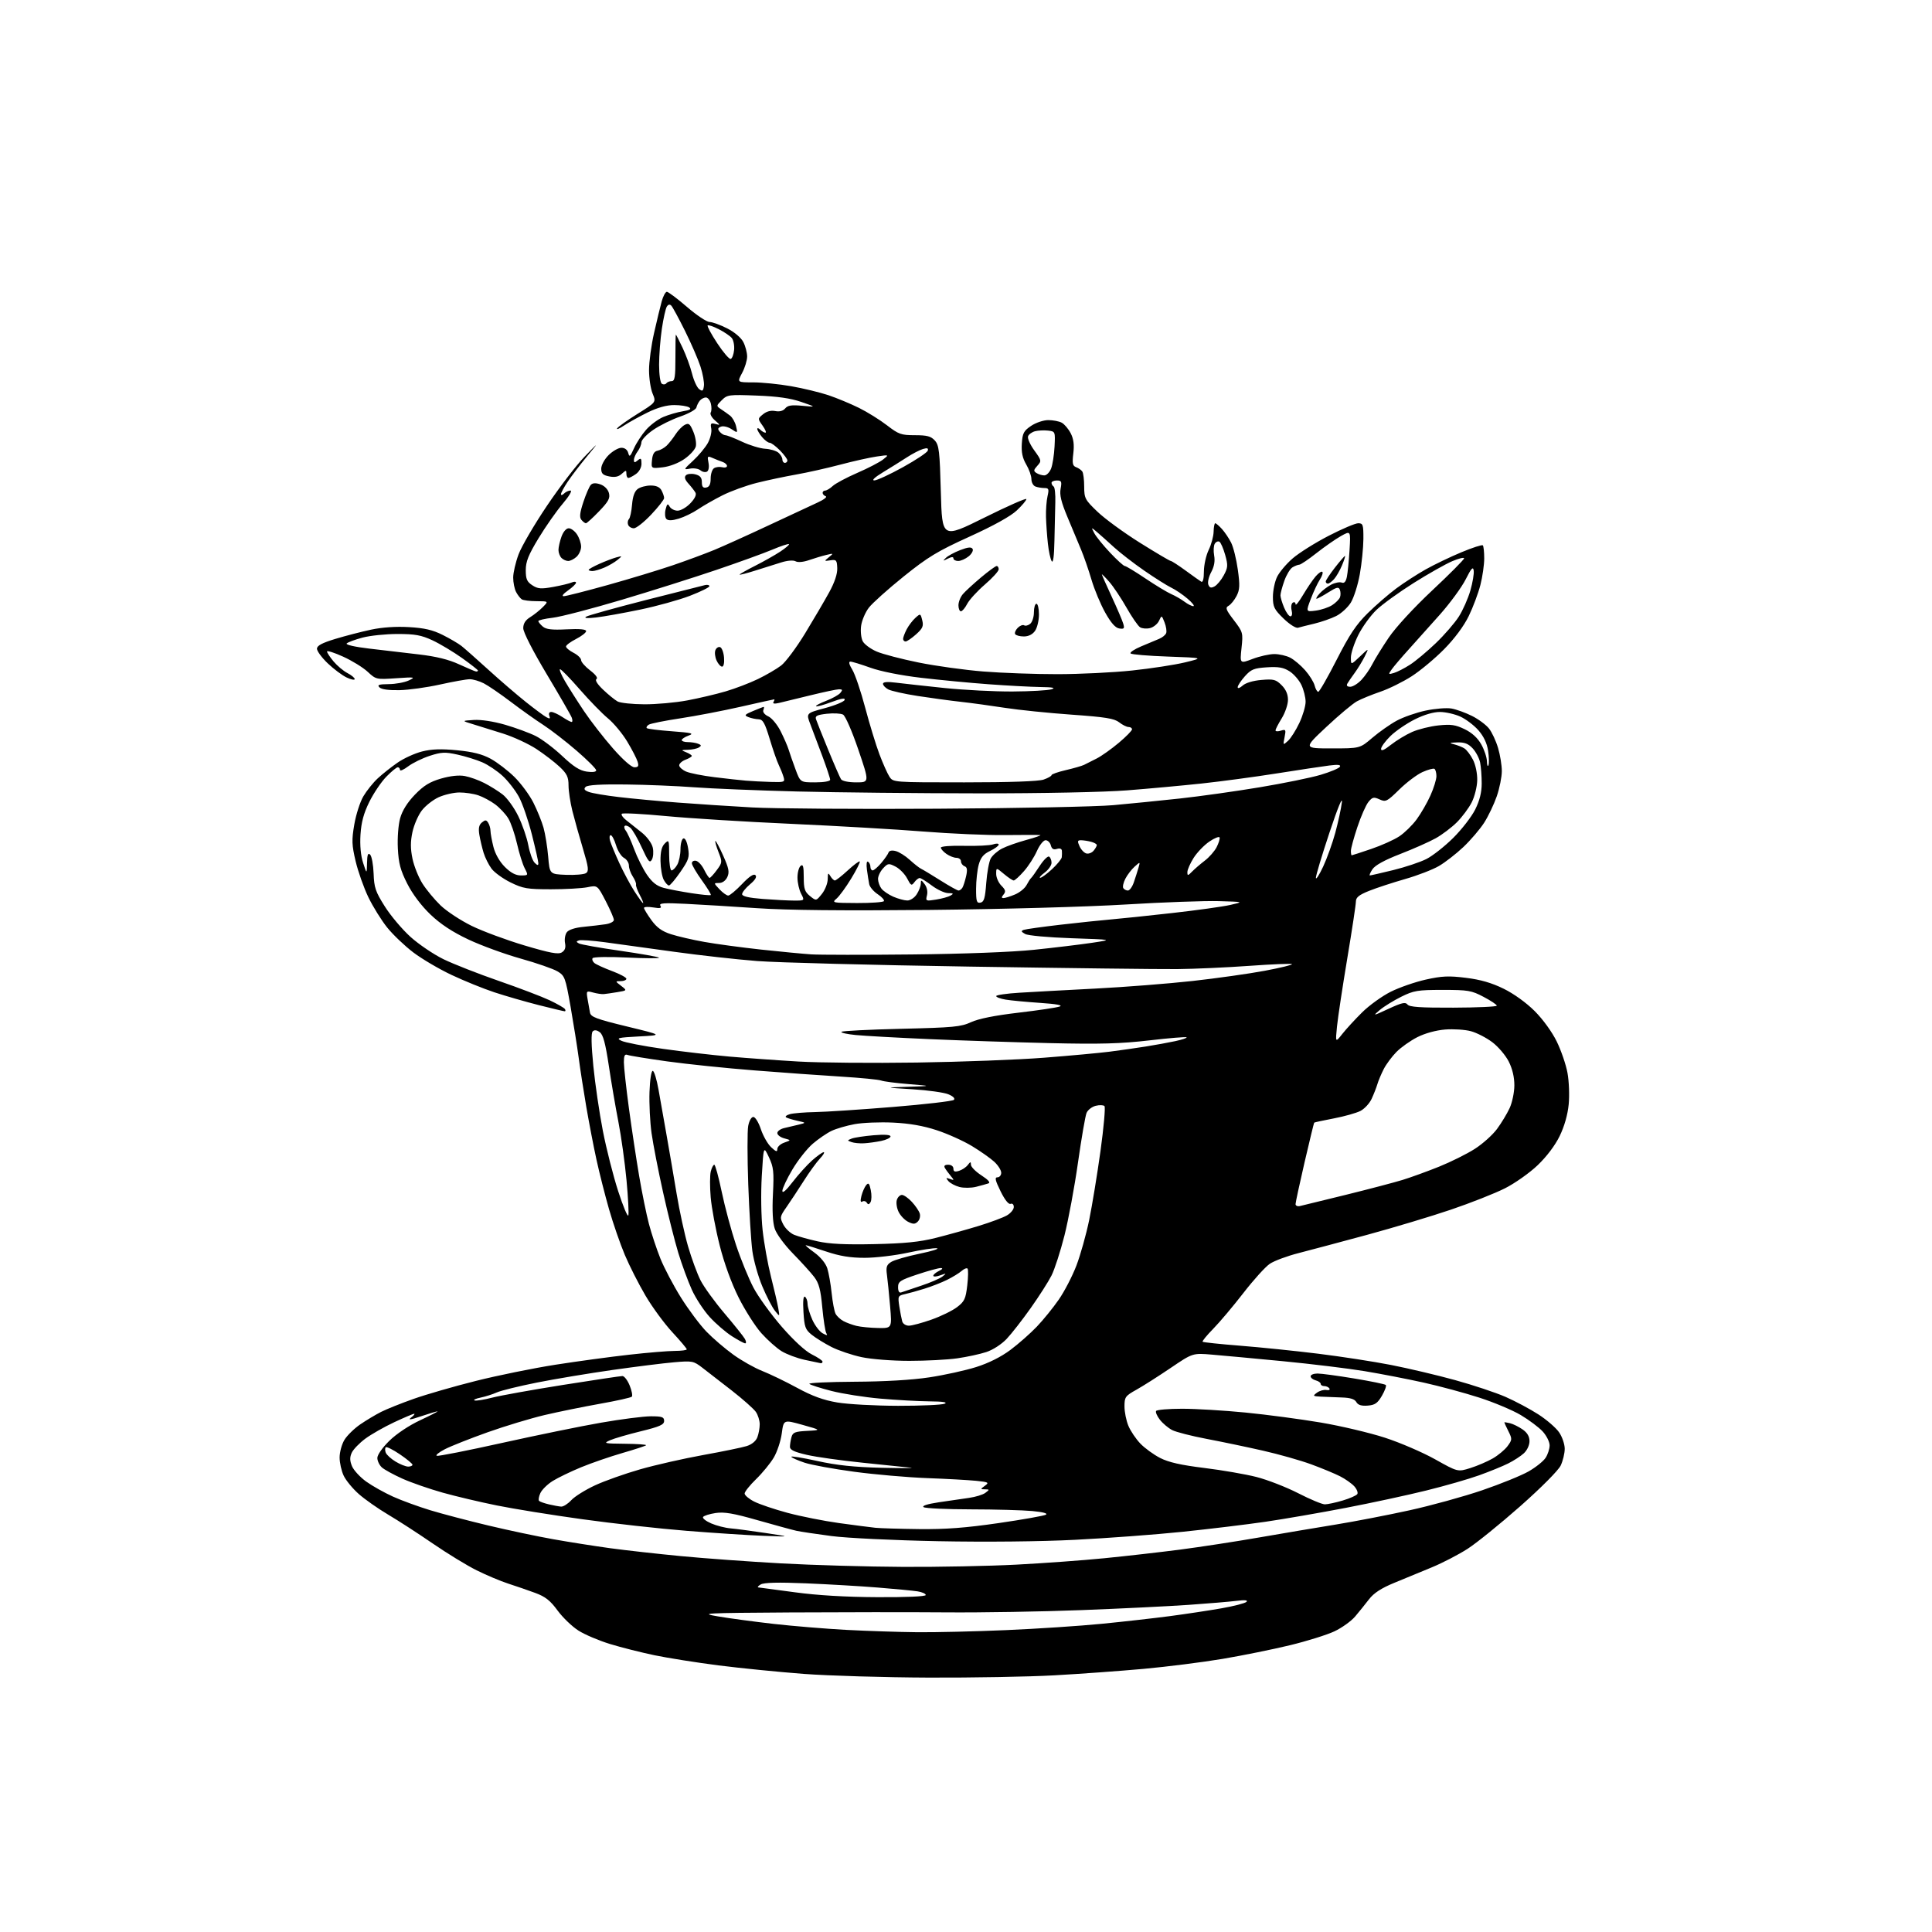 <?xml version="1.0" encoding="UTF-8" standalone="no"?>
<svg 
  version="1.1" 
  xmlns="http://www.w3.org/2000/svg" 
  xmlns:xlink="http://www.w3.org/1999/xlink" 
  xmlns:svg="http://www.w3.org/2000/svg"
  xmlns:rdf="http://www.w3.org/1999/02/22-rdf-syntax-ns#"
  xmlns:cc="http://creativecommons.org/ns#"
  xmlns:dc="http://purl.org/dc/elements/1.1/"
  viewBox="0 0 768 768"
  width="768"
  height="768"
>
<style>svg {background-color: white; }</style>"
<path stroke="none" fill="black" fill-rule="evenodd" d="M369.07,666.87C351.71,666.80 329.40,666.14 319.51,665.40C309.61,664.65 294.37,663.13 285.64,662.02C276.91,660.90 265.44,659.08 260.14,657.98C254.84,656.87 246.90,654.87 242.50,653.52C238.10,652.18 232.45,649.78 229.94,648.18C227.43,646.59 223.70,643.00 221.64,640.20C218.72,636.21 216.78,634.69 212.71,633.19C209.84,632.14 205.03,630.47 202.00,629.50C198.97,628.52 193.35,626.15 189.50,624.24C185.65,622.33 177.78,617.52 172.00,613.55C166.22,609.58 158.25,604.42 154.28,602.08C150.32,599.73 145.09,596.07 142.66,593.93C140.24,591.80 137.52,588.51 136.63,586.63C135.73,584.74 135.00,581.47 135.00,579.35C135.01,577.23 135.87,574.08 136.93,572.35C137.98,570.62 140.80,567.87 143.17,566.24C145.55,564.61 149.30,562.36 151.50,561.25C153.70,560.14 159.55,557.79 164.50,556.05C169.45,554.30 180.56,551.09 189.19,548.93C197.82,546.76 212.04,543.87 220.80,542.50C229.55,541.13 242.74,539.34 250.11,538.52C257.47,537.69 265.64,537.01 268.25,537.01C270.86,537.00 273.00,536.72 273.00,536.38C273.00,536.04 270.41,532.97 267.25,529.56C264.09,526.15 259.29,519.62 256.60,515.04C253.90,510.46 250.20,503.17 248.37,498.83C246.54,494.49 243.72,486.34 242.11,480.72C240.50,475.10 238.25,466.23 237.11,461.00C235.96,455.77 234.15,446.32 233.06,440.00C231.98,433.68 230.62,424.90 230.04,420.50C229.45,416.10 228.00,406.98 226.82,400.23C224.76,388.54 224.51,387.86 221.58,386.12C219.89,385.11 213.32,382.83 207.00,381.06C200.68,379.29 191.33,375.88 186.23,373.48C179.80,370.44 175.19,367.41 171.12,363.54C167.50,360.08 164.00,355.44 161.90,351.30C159.18,345.94 158.45,343.21 158.15,337.26C157.94,333.05 158.33,327.88 159.07,325.24C159.93,322.19 161.93,319.00 164.93,315.89C168.44,312.27 170.85,310.79 175.33,309.49C179.07,308.42 182.47,308.05 184.79,308.49C186.78,308.86 190.23,310.09 192.45,311.23C194.68,312.36 197.96,314.40 199.74,315.76C201.53,317.12 204.34,320.99 205.99,324.36C207.64,327.74 209.45,332.97 210.01,335.98C210.58,339.00 211.70,342.13 212.52,342.95C213.62,344.05 214.00,344.10 214.00,343.15C214.00,342.44 212.84,337.28 211.42,331.68C210.00,326.08 207.69,319.37 206.28,316.78C204.87,314.18 201.96,310.44 199.82,308.46C197.68,306.48 194.04,304.03 191.72,303.03C189.40,302.02 184.95,300.64 181.83,299.96C176.92,298.88 175.45,298.95 170.83,300.45C167.90,301.40 164.04,303.29 162.25,304.64C160.46,305.99 159.00,306.63 159.00,306.05C159.00,305.47 158.60,305.00 158.11,305.00C157.63,305.00 155.58,306.69 153.57,308.75C151.55,310.81 148.52,315.31 146.82,318.74C144.58,323.28 143.62,326.83 143.30,331.74C143.03,336.08 143.40,340.11 144.34,343.00C145.80,347.50 145.80,347.50 145.90,343.05C145.98,339.71 146.29,338.89 147.14,339.74C147.77,340.37 148.39,343.76 148.52,347.27C148.71,352.83 149.28,354.49 152.96,360.31C155.27,363.98 159.86,369.42 163.15,372.40C166.44,375.37 172.36,379.38 176.31,381.31C180.27,383.23 190.14,387.11 198.26,389.92C206.38,392.73 215.50,396.21 218.53,397.64C221.56,399.08 224.28,400.65 224.58,401.13C224.87,401.61 224.84,402.00 224.49,402.00C224.14,402.00 219.51,400.90 214.18,399.55C208.86,398.20 200.90,395.90 196.50,394.45C192.10,392.99 184.45,389.89 179.50,387.55C174.55,385.22 167.71,381.19 164.29,378.60C160.88,376.01 156.21,371.56 153.91,368.70C151.62,365.84 148.25,360.42 146.43,356.66C144.62,352.90 142.34,346.47 141.37,342.36C139.84,335.87 139.77,333.96 140.84,327.73C141.52,323.78 143.14,318.74 144.45,316.53C145.76,314.31 148.33,311.11 150.16,309.41C152.00,307.70 155.53,304.90 158.00,303.19C160.47,301.47 164.86,299.46 167.75,298.73C171.57,297.76 175.34,297.63 181.67,298.24C187.94,298.84 191.66,299.78 195.05,301.62C197.63,303.03 201.88,306.28 204.48,308.84C207.08,311.40 210.47,315.99 212.01,319.03C213.54,322.06 215.37,326.56 216.06,329.03C216.75,331.49 217.58,336.65 217.91,340.50C218.50,347.50 218.50,347.50 225.00,347.76C228.57,347.90 232.14,347.60 232.93,347.09C234.15,346.30 233.96,344.82 231.72,337.33C230.26,332.47 228.38,325.74 227.53,322.36C226.69,318.98 226.00,314.40 226.00,312.19C226.00,308.88 225.37,307.57 222.47,304.83C220.53,303.00 216.38,299.82 213.26,297.76C210.14,295.71 204.19,292.95 200.04,291.63C195.89,290.31 190.47,288.62 188.00,287.88C183.50,286.51 183.50,286.51 188.33,286.20C191.24,286.01 196.20,286.77 200.83,288.11C205.05,289.34 210.53,291.36 213.00,292.60C215.47,293.85 220.20,297.42 223.50,300.53C227.96,304.74 230.46,306.33 233.25,306.73C235.56,307.06 237.00,306.86 237.00,306.21C237.00,305.62 233.51,302.13 229.25,298.45C224.99,294.77 219.03,290.15 216.00,288.19C212.97,286.24 207.12,282.08 203.00,278.95C198.88,275.83 194.06,272.53 192.30,271.63C190.54,270.74 188.04,270.00 186.75,270.00C185.46,270.00 180.15,270.95 174.95,272.10C169.75,273.26 162.49,274.27 158.80,274.35C154.59,274.44 151.64,274.04 150.85,273.25C149.85,272.25 150.59,271.99 154.55,271.95C157.27,271.93 160.85,271.27 162.50,270.49C165.29,269.16 164.95,269.10 157.50,269.61C149.61,270.15 149.45,270.11 146.15,267.04C144.31,265.33 139.92,262.62 136.40,261.03C132.88,259.43 130.00,258.51 130.00,258.99C130.00,259.46 131.18,261.25 132.62,262.96C134.06,264.67 136.53,266.74 138.12,267.56C139.70,268.38 141.00,269.46 141.00,269.95C141.00,270.44 139.54,270.15 137.75,269.29C135.96,268.43 132.59,265.90 130.25,263.66C127.91,261.42 126.00,258.82 126.00,257.89C126.00,256.66 127.97,255.60 133.25,253.99C137.24,252.78 143.65,251.12 147.50,250.30C151.96,249.35 157.45,248.98 162.62,249.29C168.72,249.64 172.04,250.42 175.98,252.40C178.86,253.84 182.22,255.82 183.45,256.78C184.67,257.75 189.46,261.98 194.09,266.19C198.71,270.40 205.43,276.17 209.00,279.02C212.57,281.87 216.28,284.61 217.23,285.12C218.57,285.84 218.83,285.71 218.37,284.52C218.02,283.62 218.34,283.00 219.14,283.01C219.89,283.01 221.85,283.91 223.50,285.00C225.15,286.09 226.82,286.99 227.22,286.99C227.61,287.00 227.64,286.21 227.27,285.25C226.91,284.29 222.42,276.50 217.30,267.94C211.77,258.69 208.00,251.31 208.00,249.72C208.00,247.88 208.86,246.51 210.75,245.34C212.26,244.41 214.53,242.60 215.79,241.32C218.08,239.00 218.08,239.00 213.29,238.98C210.66,238.98 208.00,238.64 207.40,238.23C206.79,237.83 205.78,236.52 205.15,235.32C204.52,234.11 204.00,231.54 204.00,229.60C204.00,227.66 204.97,223.49 206.15,220.34C207.33,217.18 212.39,208.52 217.40,201.09C222.40,193.66 229.14,184.86 232.37,181.54C238.23,175.50 238.23,175.50 233.28,181.50C230.56,184.80 227.13,189.29 225.67,191.48C224.20,193.67 223.00,195.90 223.00,196.43C223.00,196.96 223.54,196.86 224.20,196.20C224.86,195.54 226.02,195.00 226.78,195.00C227.55,195.00 226.20,197.29 223.68,200.25C221.22,203.14 216.91,209.29 214.10,213.92C210.06,220.59 209.00,223.22 209.00,226.64C209.00,230.18 209.47,231.26 211.59,232.65C213.79,234.09 215.05,234.19 219.84,233.33C222.95,232.77 226.29,231.97 227.25,231.55C228.21,231.13 228.99,231.17 228.98,231.64C228.97,232.11 227.52,233.51 225.75,234.75C223.87,236.06 223.17,237.00 224.08,237.00C224.93,237.00 232.79,235.00 241.56,232.56C250.33,230.11 262.00,226.57 267.50,224.69C273.00,222.81 280.43,220.06 284.00,218.58C287.57,217.10 297.25,212.73 305.50,208.86C313.75,204.99 322.52,200.90 325.00,199.77C327.48,198.64 328.94,197.52 328.25,197.28C327.56,197.03 327.00,196.42 327.00,195.92C327.00,195.41 327.47,195.00 328.04,195.00C328.61,195.00 329.96,194.18 331.03,193.19C332.10,192.19 336.47,189.86 340.74,188.00C345.01,186.15 349.62,183.76 351.00,182.69C353.50,180.74 353.50,180.74 348.50,181.47C345.75,181.87 339.23,183.32 334.00,184.71C328.77,186.09 320.90,187.86 316.50,188.63C312.10,189.41 305.07,190.89 300.88,191.94C296.70,192.98 290.55,195.21 287.22,196.89C283.90,198.56 279.50,201.08 277.45,202.47C275.39,203.87 271.96,205.53 269.82,206.17C267.17,206.97 265.61,207.01 264.91,206.31C264.34,205.74 264.20,204.07 264.58,202.52C265.16,200.22 265.43,200.02 266.19,201.37C266.69,202.27 268.12,203.00 269.36,203.00C270.61,203.00 272.88,201.69 274.42,200.08C276.18,198.25 276.94,196.67 276.46,195.83C276.04,195.10 274.79,193.48 273.66,192.24C272.25,190.67 271.95,189.65 272.67,188.93C273.24,188.36 274.90,188.19 276.36,188.55C278.32,189.05 279.00,189.85 279.00,191.68C279.00,193.49 279.46,194.06 280.75,193.80C281.99,193.56 282.50,192.50 282.50,190.20C282.50,188.41 283.11,186.56 283.86,186.10C284.61,185.63 286.07,185.47 287.11,185.74C288.15,186.01 289.00,185.78 289.00,185.23C289.00,184.68 288.21,183.96 287.25,183.63C286.29,183.30 284.50,182.60 283.28,182.06C281.23,181.16 281.11,181.30 281.63,183.92C281.96,185.57 281.72,187.05 281.06,187.46C280.43,187.85 279.26,187.63 278.46,186.97C277.66,186.31 275.78,186.00 274.28,186.29C271.64,186.79 271.68,186.68 275.52,183.13C277.71,181.11 280.33,177.96 281.35,176.15C282.37,174.33 282.99,171.75 282.74,170.40C282.34,168.30 282.57,168.03 284.38,168.53C286.41,169.08 286.40,169.02 284.17,167.08C282.89,165.97 282.15,164.57 282.52,163.97C282.89,163.37 282.91,161.79 282.58,160.44C282.24,159.10 281.35,158.00 280.60,158.00C279.86,158.00 278.78,158.56 278.20,159.25C277.63,159.94 277.01,161.17 276.83,161.99C276.65,162.81 273.76,164.42 270.41,165.58C267.05,166.74 262.22,169.13 259.66,170.89C257.09,172.65 254.99,174.86 254.97,175.80C254.95,176.73 254.28,178.37 253.47,179.44C252.66,180.51 252.00,182.03 252.00,182.81C252.00,183.97 252.29,184.01 253.50,183.00C254.77,181.95 255.00,182.15 255.00,184.32C255.00,185.84 254.09,187.52 252.78,188.44C251.56,189.30 250.21,190.00 249.78,190.00C249.35,190.00 249.00,189.26 249.00,188.35C249.00,186.81 248.87,186.81 247.16,188.35C245.86,189.53 244.40,189.83 242.16,189.38C239.64,188.88 239.00,188.25 239.00,186.30C239.00,184.92 240.28,182.56 241.92,180.92C243.53,179.32 245.82,178.00 247.02,178.00C248.37,178.00 249.39,178.78 249.73,180.06C250.19,181.82 250.52,181.55 252.00,178.25C252.96,176.11 255.12,172.79 256.82,170.86C258.51,168.93 261.61,166.62 263.70,165.74C265.79,164.86 269.27,163.84 271.43,163.49C274.30,163.02 274.98,162.60 273.93,161.94C273.14,161.44 270.48,161.02 268.00,161.02C265.03,161.01 261.46,162.00 257.50,163.93C254.20,165.55 249.95,167.90 248.05,169.16C246.16,170.42 244.93,170.92 245.33,170.28C245.72,169.64 249.38,167.04 253.45,164.50C260.85,159.89 260.85,159.89 259.43,156.48C258.64,154.60 258.00,150.39 258.00,147.11C258.00,143.84 258.90,137.18 260.01,132.33C261.11,127.47 262.48,121.81 263.05,119.75C263.62,117.69 264.54,116.00 265.09,116.00C265.65,116.00 269.25,118.70 273.08,122.00C276.91,125.30 280.95,128.00 282.06,128.00C283.16,128.00 286.29,129.13 289.01,130.51C291.95,131.99 294.57,134.21 295.48,135.96C296.31,137.58 297.00,140.17 297.00,141.72C297.00,143.26 296.10,146.21 295.00,148.26C293.00,152.00 293.00,152.00 299.37,152.00C302.87,152.00 309.67,152.68 314.47,153.52C319.27,154.36 325.96,155.98 329.34,157.11C332.72,158.25 338.19,160.53 341.49,162.16C344.80,163.80 349.79,166.91 352.59,169.07C357.22,172.64 358.23,173.00 363.69,173.00C368.52,173.00 370.06,173.41 371.60,175.10C373.28,176.96 373.56,179.33 374.00,195.65C374.50,214.10 374.50,214.10 391.25,205.79C400.46,201.21 408.00,197.89 408.00,198.39C408.00,198.90 406.29,200.93 404.20,202.90C401.78,205.20 394.97,208.97 385.45,213.30C372.64,219.12 368.89,221.39 359.20,229.18C352.99,234.18 346.76,239.76 345.36,241.59C343.96,243.43 342.58,246.68 342.30,248.82C342.01,250.96 342.31,253.71 342.96,254.92C343.61,256.14 346.11,257.98 348.52,259.01C350.92,260.04 358.43,262.00 365.20,263.37C371.96,264.74 383.53,266.34 390.89,266.93C398.26,267.52 411.53,268.00 420.39,267.99C429.25,267.98 442.62,267.33 450.10,266.53C457.58,265.74 467.03,264.28 471.10,263.30C478.50,261.50 478.50,261.50 464.33,261.00C456.54,260.73 449.83,260.17 449.43,259.76C449.02,259.36 450.90,258.09 453.60,256.96C456.29,255.82 459.53,254.47 460.78,253.95C462.03,253.44 463.29,252.42 463.57,251.68C463.85,250.95 463.56,249.03 462.93,247.42C461.78,244.50 461.78,244.50 460.73,246.77C460.15,248.02 458.55,249.32 457.18,249.67C455.81,250.01 454.02,249.87 453.20,249.35C452.38,248.84 449.95,245.32 447.80,241.53C445.66,237.75 442.57,233.14 440.95,231.29C439.33,229.44 438.00,228.11 438.00,228.33C438.00,228.54 439.75,232.50 441.89,237.11C444.03,241.73 446.10,246.55 446.48,247.83C447.09,249.84 446.88,250.12 444.94,249.83C443.38,249.60 441.65,247.64 439.33,243.50C437.48,240.20 435.04,234.35 433.90,230.50C432.77,226.65 430.90,221.25 429.75,218.50C428.61,215.75 426.17,209.91 424.33,205.53C421.84,199.58 421.15,196.72 421.61,194.28C422.14,191.41 421.96,191.00 420.11,191.00C418.95,191.00 418.00,191.42 418.00,191.94C418.00,192.46 418.38,193.12 418.84,193.40C419.30,193.69 419.60,196.52 419.50,199.71C419.41,202.89 419.25,209.78 419.15,215.00C419.03,221.14 418.65,223.99 418.06,223.07C417.56,222.28 416.88,219.13 416.55,216.07C416.21,213.00 415.88,208.25 415.80,205.50C415.72,202.75 416.00,199.04 416.41,197.25C417.06,194.42 416.90,194.00 415.16,194.00C414.06,194.00 412.45,193.73 411.58,193.39C410.71,193.06 410.00,191.73 410.00,190.45C410.00,189.17 409.07,186.54 407.94,184.63C406.46,182.11 405.97,179.81 406.19,176.35C406.46,172.18 406.94,171.27 409.90,169.28C411.79,168.01 414.81,167.00 416.71,167.00C418.59,167.00 421.00,167.46 422.06,168.03C423.11,168.60 424.71,170.48 425.61,172.21C426.77,174.45 427.07,176.76 426.66,180.23C426.18,184.24 426.38,185.21 427.79,185.72C428.73,186.07 429.83,186.84 430.23,187.43C430.64,188.02 430.98,190.72 430.98,193.44C431.00,198.10 431.31,198.68 436.28,203.44C439.18,206.22 446.77,211.76 453.14,215.75C459.52,219.74 465.04,223.00 465.41,223.00C465.78,223.00 468.43,224.72 471.29,226.81C474.16,228.91 476.96,230.90 477.53,231.24C478.17,231.61 478.56,230.08 478.57,227.17C478.58,224.60 479.43,220.75 480.47,218.61C481.51,216.47 482.39,213.21 482.43,211.36C482.47,209.52 482.76,208.00 483.08,208.00C483.39,208.00 484.58,209.01 485.71,210.25C486.84,211.49 488.50,213.94 489.39,215.71C490.28,217.47 491.48,222.29 492.05,226.42C492.92,232.68 492.84,234.41 491.55,236.91C490.70,238.55 489.28,240.31 488.39,240.80C487.00,241.58 487.29,242.36 490.49,246.55C494.10,251.28 494.17,251.55 493.52,257.63C492.86,263.86 492.86,263.86 497.94,261.93C500.73,260.87 504.61,260.00 506.56,260.00C508.51,260.00 511.36,260.65 512.90,261.45C514.44,262.25 517.11,264.50 518.84,266.47C520.56,268.43 522.25,271.15 522.59,272.52C522.94,273.88 523.58,275.00 524.03,275.00C524.48,275.00 527.78,269.26 531.35,262.25C536.41,252.31 539.13,248.23 543.67,243.77C546.88,240.61 551.98,236.19 555.00,233.94C558.02,231.69 563.32,228.27 566.76,226.33C570.21,224.40 576.60,221.33 580.96,219.52C585.32,217.70 589.14,216.47 589.44,216.78C589.75,217.08 590.00,219.41 590.00,221.96C590.00,224.50 589.32,229.26 588.48,232.54C587.64,235.82 585.56,241.38 583.85,244.89C581.92,248.86 578.23,253.83 574.12,258.01C570.48,261.71 564.66,266.57 561.19,268.81C557.72,271.04 552.10,273.82 548.69,274.98C545.29,276.14 541.10,277.85 539.39,278.79C537.68,279.73 532.20,284.32 527.21,289.00C518.14,297.50 518.14,297.50 529.37,297.50C540.60,297.50 540.60,297.50 545.53,293.28C548.25,290.96 552.60,287.90 555.20,286.49C557.81,285.07 562.99,283.26 566.72,282.47C570.45,281.68 575.08,281.31 577.00,281.65C578.92,281.99 582.59,283.32 585.15,284.60C587.71,285.88 590.75,288.14 591.90,289.60C593.06,291.07 594.68,294.54 595.50,297.32C596.33,300.09 597.00,304.24 597.00,306.52C597.00,308.81 596.10,313.31 595.00,316.51C593.89,319.72 591.63,324.46 589.97,327.05C588.30,329.64 584.59,333.98 581.72,336.70C578.85,339.41 574.48,342.81 572.00,344.25C569.52,345.70 563.45,348.04 558.50,349.45C553.55,350.87 547.14,352.97 544.25,354.13C540.22,355.74 539.00,356.73 538.99,358.37C538.99,359.54 537.45,369.73 535.56,381.00C533.68,392.27 531.84,404.43 531.48,408.00C530.83,414.50 530.83,414.50 533.59,411.00C535.11,409.07 538.65,405.22 541.47,402.43C544.28,399.65 549.39,395.96 552.83,394.24C556.27,392.52 562.55,390.34 566.79,389.40C573.18,387.97 575.91,387.85 582.74,388.70C588.54,389.41 592.97,390.70 597.74,393.04C601.76,395.01 606.76,398.62 610.07,401.93C613.32,405.18 616.97,410.21 618.82,414.00C620.57,417.57 622.50,423.20 623.10,426.50C623.71,429.80 623.93,435.43 623.58,439.00C623.18,443.12 621.87,447.73 620.00,451.58C618.18,455.33 614.81,459.78 611.21,463.22C608.00,466.28 602.14,470.42 598.19,472.40C594.24,474.39 584.59,478.20 576.75,480.86C568.91,483.52 553.95,488.01 543.50,490.85C533.05,493.68 520.78,496.95 516.23,498.12C511.67,499.28 506.52,501.20 504.77,502.38C503.02,503.55 498.29,508.79 494.25,514.01C490.21,519.23 484.81,525.63 482.26,528.23C479.71,530.83 477.82,533.14 478.06,533.37C478.30,533.60 485.02,534.31 493.00,534.94C500.98,535.57 514.92,537.00 524.00,538.12C533.08,539.24 546.12,541.25 553.00,542.60C559.88,543.95 571.33,546.65 578.45,548.62C585.57,550.58 594.57,553.58 598.45,555.27C602.33,556.97 608.21,560.11 611.52,562.24C614.84,564.38 618.55,567.59 619.77,569.38C621.00,571.16 622.00,574.10 622.00,575.91C622.00,577.72 621.28,580.72 620.40,582.57C619.47,584.52 612.66,591.37 604.35,598.72C596.40,605.74 586.97,613.37 583.40,615.67C579.82,617.97 573.43,621.29 569.20,623.03C564.96,624.78 558.22,627.56 554.20,629.22C549.05,631.34 546.11,633.26 544.20,635.75C542.72,637.68 540.23,640.76 538.68,642.59C537.13,644.42 533.44,647.07 530.48,648.47C527.52,649.87 519.56,652.36 512.80,654.00C506.03,655.64 493.98,658.08 486.00,659.43C478.02,660.77 463.85,662.56 454.50,663.41C445.15,664.25 429.21,665.41 419.07,665.97C408.94,666.54 386.44,666.94 369.07,666.87zM364.50,648.83C371.65,648.91 387.59,648.53 399.92,648.00C412.24,647.47 429.34,646.34 437.92,645.49C446.49,644.65 458.68,643.27 465.00,642.44C471.32,641.60 480.55,640.21 485.50,639.34C490.45,638.48 494.95,637.31 495.50,636.76C496.17,636.08 494.86,635.95 491.50,636.37C488.75,636.71 480.20,637.42 472.50,637.96C464.80,638.50 445.68,639.44 430.00,640.04C414.32,640.65 390.02,641.06 376.00,640.94C361.98,640.83 334.07,640.85 314.00,640.97C279.56,641.19 277.95,641.28 285.50,642.56C289.90,643.31 299.80,644.64 307.50,645.52C315.20,646.39 328.25,647.47 336.50,647.91C344.75,648.34 357.35,648.76 364.50,648.83zM348.75,634.90C360.38,634.96 368.00,634.62 368.00,634.05C368.00,633.52 366.54,632.87 364.75,632.59C362.96,632.31 355.88,631.63 349.00,631.08C342.12,630.52 329.25,629.77 320.40,629.40C309.34,628.94 303.70,629.08 302.40,629.84C301.35,630.44 300.95,630.98 301.50,631.03C302.05,631.08 308.57,631.95 316.00,632.96C324.85,634.17 336.14,634.84 348.75,634.90zM359.00,622.86C373.02,622.93 393.27,622.53 404.00,621.97C414.73,621.41 430.47,620.27 438.98,619.42C447.50,618.58 461.00,617.04 468.98,616.01C476.97,614.97 491.15,612.80 500.50,611.17C509.85,609.55 523.58,607.23 531.00,606.03C538.42,604.82 551.57,602.29 560.20,600.39C568.84,598.50 581.89,594.90 589.20,592.40C596.52,589.90 604.81,586.53 607.64,584.91C610.47,583.30 613.51,580.87 614.39,579.52C615.28,578.17 616.00,575.94 616.00,574.55C616.00,573.17 614.76,570.69 613.25,569.04C611.74,567.40 607.81,564.45 604.52,562.50C601.23,560.55 593.80,557.43 588.02,555.57C582.23,553.70 572.33,551.03 566.00,549.62C559.67,548.21 549.10,546.16 542.50,545.06C535.90,543.97 521.27,542.19 510.00,541.10C498.73,540.02 486.04,538.84 481.81,538.49C474.12,537.84 474.12,537.84 465.31,543.81C460.47,547.09 454.36,550.97 451.75,552.43C447.32,554.90 447.00,555.35 447.00,559.07C447.00,561.27 447.70,564.74 448.55,566.78C449.40,568.83 451.54,572.00 453.30,573.84C455.06,575.68 458.61,578.25 461.18,579.57C464.54,581.29 469.45,582.40 478.68,583.53C485.73,584.40 495.08,586.01 499.45,587.12C503.82,588.24 511.29,591.14 516.04,593.57C520.79,596.01 525.56,598.00 526.65,598.00C527.74,598.00 530.95,597.31 533.78,596.47C536.60,595.63 539.20,594.48 539.56,593.91C539.91,593.34 539.36,591.95 538.35,590.83C537.33,589.71 534.80,587.92 532.72,586.86C530.63,585.79 525.46,583.65 521.22,582.09C516.97,580.53 508.32,578.08 502.00,576.65C495.68,575.21 485.60,573.11 479.60,571.97C473.61,570.83 467.46,569.26 465.94,568.47C464.42,567.68 462.24,565.85 461.10,564.40C459.96,562.95 459.27,561.37 459.57,560.88C459.87,560.40 464.53,560.00 469.92,560.00C475.31,560.00 486.65,560.68 495.11,561.51C503.57,562.34 517.02,564.13 525.00,565.48C532.98,566.83 544.45,569.54 550.50,571.50C556.55,573.46 565.55,577.34 570.50,580.11C579.50,585.15 579.50,585.15 584.50,583.57C587.25,582.71 591.26,580.98 593.41,579.75C595.55,578.51 598.20,576.31 599.28,574.85C601.13,572.34 601.15,572.01 599.62,568.94C598.73,567.16 598.00,565.58 598.00,565.44C598.00,565.30 599.01,565.44 600.25,565.75C601.49,566.05 603.74,567.17 605.25,568.22C607.12,569.52 608.00,571.02 608.00,572.89C608.00,574.48 607.04,576.53 605.75,577.71C604.51,578.85 601.70,580.67 599.50,581.76C597.30,582.86 592.12,584.97 588.00,586.45C583.88,587.94 574.42,590.66 567.00,592.49C559.58,594.33 545.17,597.44 535.00,599.39C524.83,601.35 510.43,603.84 503.00,604.93C495.57,606.01 480.73,607.81 470.00,608.92C459.27,610.03 440.15,611.45 427.50,612.09C413.52,612.80 392.15,613.02 373.00,612.65C355.19,612.30 336.71,611.41 330.49,610.60C324.43,609.80 318.13,608.86 316.49,608.49C314.84,608.12 307.96,606.24 301.18,604.31C291.56,601.56 287.90,600.94 284.45,601.45C282.03,601.82 279.79,602.53 279.48,603.03C279.17,603.53 280.63,604.68 282.71,605.58C284.79,606.48 288.30,607.38 290.50,607.56C292.70,607.75 299.00,608.59 304.50,609.42C314.50,610.93 314.50,610.93 303.50,610.51C297.45,610.28 283.73,609.39 273.00,608.53C262.27,607.68 243.60,605.60 231.50,603.92C219.40,602.25 204.10,599.78 197.50,598.44C190.90,597.11 181.22,594.82 176.00,593.36C170.78,591.90 163.60,589.41 160.05,587.83C156.50,586.24 152.78,584.21 151.80,583.32C150.81,582.42 150.00,580.73 150.00,579.56C150.00,578.33 152.03,575.43 154.75,572.76C157.55,570.00 162.57,566.65 167.00,564.58C171.12,562.65 174.23,561.06 173.91,561.04C173.58,561.02 170.66,561.89 167.41,562.98C163.11,564.43 162.03,564.57 163.44,563.48C164.51,562.67 165.04,562.00 164.63,562.00C164.21,562.00 160.64,563.52 156.68,565.37C152.73,567.22 147.57,570.16 145.21,571.90C142.86,573.64 140.43,576.16 139.82,577.49C139.00,579.29 139.03,580.66 139.93,582.84C140.60,584.45 143.14,587.20 145.57,588.95C148.01,590.70 152.82,593.39 156.25,594.94C159.69,596.49 166.38,598.93 171.12,600.37C175.87,601.81 186.22,604.53 194.12,606.41C202.03,608.30 213.68,610.76 220.00,611.88C226.32,613.01 236.49,614.60 242.59,615.44C248.69,616.27 261.29,617.68 270.59,618.57C279.89,619.47 297.85,620.77 310.50,621.47C323.15,622.17 344.98,622.79 359.00,622.86zM365.50,607.84C375.90,607.95 383.97,607.34 396.90,605.46C406.47,604.07 414.95,602.57 415.75,602.12C416.66,601.61 414.66,601.07 410.35,600.66C406.58,600.31 395.62,600.00 386.00,599.99C376.38,599.98 367.91,599.59 367.18,599.13C366.34,598.60 368.53,597.89 373.18,597.18C377.21,596.57 382.62,595.78 385.20,595.43C387.79,595.07 390.72,594.17 391.70,593.43C393.42,592.13 393.41,592.06 391.56,592.03C389.65,592.00 389.65,591.98 391.53,590.60C393.28,589.32 392.97,589.15 387.97,588.64C384.96,588.34 376.20,587.85 368.50,587.57C360.80,587.28 347.79,586.15 339.59,585.05C331.38,583.95 322.50,582.33 319.85,581.45C317.19,580.57 314.82,579.52 314.57,579.11C314.32,578.71 318.93,579.45 324.81,580.75C332.66,582.48 339.48,583.20 350.50,583.47C358.75,583.66 363.93,583.65 362.00,583.43C360.07,583.21 351.52,582.32 343.00,581.46C334.48,580.59 324.46,579.19 320.75,578.33C315.77,577.19 314.00,576.35 314.01,575.14C314.02,574.24 314.29,572.51 314.62,571.30C315.13,569.41 316.01,569.05 320.85,568.80C326.50,568.50 326.50,568.50 319.00,566.40C311.50,564.31 311.50,564.31 310.77,569.78C310.37,572.79 308.94,577.11 307.60,579.38C306.26,581.65 303.10,585.51 300.58,587.96C298.06,590.41 296.00,592.99 296.00,593.69C296.00,594.39 297.70,595.83 299.78,596.89C301.86,597.95 307.83,599.97 313.03,601.37C318.24,602.77 327.45,604.60 333.50,605.44C339.55,606.27 346.07,607.12 348.00,607.32C349.93,607.52 357.80,607.75 365.50,607.84zM223.08,598.90C223.94,598.95 225.74,597.81 227.08,596.36C228.41,594.90 232.65,592.25 236.50,590.46C240.35,588.67 248.45,585.80 254.50,584.07C260.55,582.34 271.80,579.79 279.50,578.40C287.20,577.01 294.99,575.41 296.81,574.84C298.85,574.20 300.48,572.86 301.06,571.34C301.58,569.98 302.00,567.65 302.00,566.16C302.00,564.67 301.30,562.45 300.45,561.23C299.59,560.01 295.29,556.19 290.88,552.75C286.47,549.31 281.21,545.23 279.19,543.69C275.69,541.00 275.19,540.90 268.01,541.52C263.88,541.87 252.85,543.25 243.50,544.58C234.15,545.91 220.65,548.16 213.50,549.58C206.35,551.00 199.15,552.77 197.50,553.51C195.85,554.25 192.93,555.18 191.00,555.58C189.07,555.97 188.02,556.48 188.66,556.70C189.29,556.92 192.45,556.42 195.68,555.58C198.91,554.75 211.56,552.47 223.80,550.53C236.04,548.59 246.67,547.00 247.42,547.00C248.17,547.00 249.47,548.69 250.30,550.75C251.14,552.81 251.52,554.81 251.16,555.20C250.80,555.58 245.10,556.85 238.50,558.02C231.90,559.20 222.00,561.21 216.50,562.50C211.00,563.80 200.83,566.87 193.89,569.33C186.96,571.80 179.31,574.83 176.89,576.06C174.48,577.30 173.01,578.49 173.64,578.71C174.27,578.92 185.97,576.61 199.64,573.57C213.31,570.54 231.01,566.91 238.97,565.53C246.94,564.14 255.82,563.00 258.72,563.00C263.18,563.00 264.00,563.29 264.00,564.84C264.00,566.34 262.25,567.11 254.75,568.95C249.66,570.19 244.15,571.80 242.50,572.52C239.72,573.74 240.16,573.84 248.42,573.92C253.32,573.96 257.10,574.23 256.82,574.52C256.53,574.80 252.30,576.19 247.40,577.60C242.51,579.02 235.12,581.56 231.00,583.26C226.88,584.96 221.80,587.41 219.71,588.71C217.63,590.01 215.42,592.18 214.80,593.54C214.18,594.90 213.95,596.28 214.29,596.62C214.62,596.96 216.38,597.58 218.20,598.01C220.01,598.44 222.21,598.84 223.08,598.90zM162.25,583.00C163.21,583.00 163.99,582.66 163.97,582.25C163.96,581.84 161.70,579.97 158.95,578.11C156.20,576.24 153.68,574.99 153.35,575.32C153.02,575.64 153.02,576.61 153.34,577.45C153.67,578.30 155.41,579.89 157.22,580.99C159.02,582.09 161.29,582.99 162.25,583.00zM357.00,558.83C366.07,558.84 374.40,558.47 375.50,558.00C376.85,557.42 374.91,557.11 369.50,557.06C365.10,557.02 356.32,556.53 350.00,555.98C343.68,555.43 334.90,554.05 330.50,552.92C326.10,551.79 322.15,550.53 321.73,550.11C321.30,549.70 329.40,549.32 339.73,549.26C351.62,549.20 362.50,548.57 369.40,547.52C375.39,546.62 383.79,544.77 388.06,543.42C393.00,541.86 397.94,539.39 401.66,536.61C404.87,534.21 409.59,530.05 412.15,527.37C414.71,524.69 418.64,519.85 420.88,516.61C423.13,513.37 426.27,507.30 427.88,503.11C429.48,498.93 431.77,490.77 432.96,485.00C434.14,479.23 436.17,466.85 437.47,457.50C438.76,448.15 439.47,440.14 439.05,439.69C438.63,439.25 437.06,439.20 435.56,439.57C434.07,439.95 432.43,441.21 431.93,442.38C431.43,443.55 429.90,452.42 428.52,462.11C427.15,471.79 424.72,484.87 423.13,491.17C421.53,497.47 419.22,504.62 417.98,507.06C416.75,509.50 413.02,515.33 409.71,520.00C406.40,524.67 402.10,530.18 400.16,532.23C398.12,534.38 394.70,536.60 392.07,537.46C389.55,538.29 384.35,539.41 380.50,539.96C376.65,540.51 368.10,540.96 361.50,540.96C354.72,540.96 346.47,540.32 342.52,539.49C338.69,538.67 333.29,536.85 330.52,535.44C327.76,534.03 324.22,531.84 322.65,530.57C320.13,528.53 319.75,527.48 319.39,521.56C319.12,517.21 319.33,515.09 319.99,515.49C320.54,515.84 321.01,517.10 321.02,518.31C321.03,519.51 321.90,522.38 322.94,524.67C323.98,526.96 325.82,529.37 327.04,530.02C328.78,530.95 329.08,530.94 328.47,529.95C328.05,529.27 327.33,524.66 326.87,519.72C326.22,512.62 325.54,510.09 323.66,507.62C322.35,505.90 318.56,501.72 315.24,498.33C311.83,494.84 308.67,490.54 307.98,488.43C307.17,485.98 306.92,481.23 307.26,474.60C307.70,465.74 307.51,463.95 305.65,460.00C303.53,455.50 303.53,455.50 302.82,467.50C302.42,474.39 302.56,483.54 303.15,489.00C303.72,494.23 305.22,502.55 306.47,507.50C307.73,512.45 309.03,518.08 309.37,520.00C309.98,523.50 309.98,523.50 308.01,521.00C306.92,519.62 304.68,515.28 303.03,511.34C301.37,507.41 299.60,501.11 299.08,497.34C298.57,493.58 297.83,481.66 297.44,470.85C297.06,460.03 297.05,449.57 297.42,447.60C297.80,445.54 298.68,444.00 299.46,444.00C300.22,444.00 301.57,446.19 302.45,448.86C303.34,451.53 305.18,454.76 306.53,456.03C308.48,457.86 309.00,458.02 309.00,456.76C309.00,455.88 310.24,454.73 311.75,454.21C314.50,453.25 314.50,453.25 311.75,452.51C310.24,452.11 309.00,451.17 309.00,450.41C309.00,449.66 310.24,448.76 311.75,448.42C313.26,448.07 315.85,447.46 317.50,447.06C320.50,446.32 320.50,446.32 317.00,445.54C315.07,445.11 313.05,444.50 312.51,444.18C311.97,443.85 312.64,443.27 314.01,442.89C315.38,442.51 319.88,442.14 324.00,442.07C328.12,442.00 342.02,441.09 354.88,440.04C367.74,438.99 378.68,437.72 379.19,437.21C379.75,436.65 378.89,435.78 376.97,434.99C375.25,434.27 368.81,433.38 362.67,433.00C351.50,432.31 351.50,432.31 361.00,432.01C370.50,431.71 370.50,431.71 361.23,430.95C356.12,430.54 351.17,429.89 350.23,429.52C349.28,429.15 342.20,428.46 334.50,427.98C326.80,427.51 311.27,426.40 300.00,425.51C288.73,424.63 273.08,423.01 265.24,421.92C257.39,420.82 250.30,419.67 249.49,419.36C248.35,418.92 248.00,419.60 248.00,422.26C248.00,424.17 248.90,432.39 250.00,440.52C251.10,448.65 252.93,460.75 254.06,467.41C255.19,474.06 256.94,482.65 257.95,486.50C258.96,490.35 261.02,496.56 262.52,500.30C264.02,504.03 267.70,511.01 270.69,515.80C273.68,520.58 278.24,526.68 280.82,529.34C283.39,532.00 288.21,536.13 291.52,538.51C294.83,540.90 300.01,543.81 303.02,544.99C306.03,546.18 312.26,549.18 316.86,551.68C322.92,554.98 327.31,556.57 332.86,557.51C337.06,558.22 347.93,558.81 357.00,558.83zM543.67,558.75C541.17,558.94 539.83,558.52 539.17,557.35C538.52,556.17 536.78,555.62 533.37,555.52C530.69,555.44 526.95,555.29 525.06,555.19C521.85,555.01 521.75,554.91 523.53,553.60C524.58,552.83 526.26,552.36 527.25,552.55C528.24,552.74 528.79,552.47 528.47,551.95C528.15,551.43 527.23,551.00 526.44,551.00C525.65,551.00 525.00,550.60 525.00,550.12C525.00,549.63 524.10,549.00 523.00,548.71C521.90,548.42 521.00,547.70 521.00,547.09C521.00,546.49 522.24,546.00 523.75,546.00C525.26,546.00 531.85,546.89 538.39,547.98C544.93,549.06 550.55,550.22 550.88,550.55C551.21,550.87 550.52,552.79 549.35,554.81C547.60,557.81 546.57,558.53 543.67,558.75zM326.25,541.90C325.84,541.84 322.97,541.24 319.89,540.56C316.80,539.89 312.66,538.33 310.68,537.11C308.70,535.89 305.11,532.69 302.68,529.99C300.26,527.30 296.19,520.91 293.62,515.80C290.73,510.01 287.87,502.15 286.07,495.00C284.47,488.68 282.87,480.10 282.51,475.94C282.16,471.79 282.17,467.17 282.54,465.69C282.91,464.21 283.54,463.00 283.94,463.00C284.33,463.00 285.66,467.84 286.89,473.75C288.12,479.66 290.68,489.18 292.58,494.89C294.48,500.60 297.61,508.25 299.53,511.89C301.45,515.53 306.51,522.50 310.76,527.40C315.52,532.87 320.13,537.11 322.72,538.40C325.04,539.55 326.96,540.84 326.97,541.25C326.99,541.66 326.66,541.95 326.25,541.90zM296.23,534.00C295.77,534.00 293.39,532.72 290.95,531.16C288.50,529.60 284.54,526.19 282.15,523.57C279.75,520.96 276.54,516.05 275.00,512.66C273.47,509.27 271.05,502.68 269.62,498.00C268.20,493.32 265.48,482.52 263.59,474.00C261.69,465.48 259.63,454.90 259.01,450.50C258.39,446.10 258.02,438.68 258.19,434.00C258.37,429.04 258.92,425.58 259.50,425.69C260.05,425.80 261.08,429.17 261.78,433.19C262.49,437.21 263.94,445.45 265.02,451.50C266.09,457.55 267.87,467.95 268.98,474.60C270.08,481.26 272.12,490.63 273.50,495.41C274.89,500.20 277.13,506.29 278.47,508.94C279.82,511.60 284.12,517.53 288.03,522.13C291.94,526.74 295.58,531.29 296.11,532.25C296.64,533.21 296.69,534.00 296.23,534.00zM349.04,527.90C354.58,528.00 354.58,528.00 353.83,519.25C353.42,514.44 352.85,508.81 352.57,506.75C352.15,503.65 352.44,502.77 354.28,501.63C355.50,500.87 360.55,499.41 365.50,498.38C370.45,497.36 373.57,496.38 372.42,496.21C371.28,496.04 366.13,496.83 360.97,497.95C355.81,499.08 348.05,500.00 343.72,500.00C337.98,500.00 333.84,499.32 328.41,497.50C324.31,496.12 320.67,495.00 320.33,495.00C319.98,495.00 321.52,496.32 323.75,497.93C326.18,499.70 328.22,502.19 328.86,504.18C329.44,506.01 330.22,510.43 330.59,514.00C330.96,517.58 331.66,521.28 332.15,522.23C332.64,523.18 334.05,524.49 335.27,525.15C336.50,525.81 338.85,526.67 340.50,527.07C342.15,527.47 345.99,527.84 349.04,527.90zM361.32,526.98C362.52,526.97 366.56,525.88 370.30,524.56C374.05,523.24 378.61,521.01 380.45,519.60C383.39,517.37 383.88,516.31 384.50,510.96C384.89,507.62 384.94,504.61 384.61,504.28C384.28,503.95 383.22,504.37 382.26,505.22C381.29,506.07 378.70,507.66 376.50,508.75C374.30,509.84 370.25,511.42 367.50,512.27C364.75,513.13 361.23,514.11 359.67,514.45C356.97,515.05 356.87,515.27 357.49,519.29C357.85,521.61 358.37,524.29 358.64,525.25C358.92,526.24 360.08,526.99 361.32,526.98zM358.25,513.75C358.94,513.50 362.47,512.31 366.10,511.11C369.74,509.91 373.56,508.27 374.60,507.46C376.36,506.10 376.29,506.06 373.75,506.97C372.24,507.51 371.00,507.58 371.00,507.13C371.00,506.68 372.01,505.82 373.25,505.22C374.64,504.55 374.93,504.11 374.00,504.07C373.18,504.03 369.02,505.16 364.75,506.58C357.81,508.89 357.00,509.43 357.00,511.69C357.00,513.29 357.46,514.05 358.25,513.75zM347.50,494.56C359.63,494.30 365.56,493.70 372.00,492.08C376.68,490.90 384.32,488.77 389.00,487.34C393.68,485.91 398.74,484.02 400.25,483.15C401.76,482.28 403.00,480.78 403.00,479.82C403.00,478.80 402.46,478.27 401.72,478.55C400.93,478.86 399.40,476.93 397.73,473.52C395.60,469.18 395.34,468.00 396.51,468.00C397.33,468.00 398.00,467.18 398.00,466.19C398.00,465.19 396.76,463.23 395.25,461.83C393.74,460.44 389.74,457.62 386.37,455.58C383.00,453.54 376.70,450.70 372.37,449.28C366.98,447.51 361.50,446.56 355.00,446.25C349.77,446.00 342.89,446.28 339.71,446.87C336.52,447.46 332.40,448.66 330.56,449.54C328.72,450.41 325.36,452.71 323.10,454.64C320.84,456.58 317.19,461.19 315.00,464.89C312.80,468.59 311.00,472.42 311.00,473.40C311.00,474.53 312.50,473.23 315.10,469.84C317.36,466.90 320.85,463.04 322.85,461.26C324.86,459.49 326.92,458.02 327.42,458.01C327.93,458.01 327.26,459.16 325.92,460.57C324.59,461.98 321.70,465.97 319.50,469.44C317.30,472.90 314.23,477.55 312.68,479.78C309.99,483.62 309.93,483.96 311.38,486.77C312.22,488.39 314.16,490.23 315.70,490.86C317.24,491.48 321.43,492.65 325.00,493.45C329.67,494.50 336.00,494.81 347.50,494.56zM364.85,485.58C363.75,486.68 363.03,486.70 361.00,485.69C359.62,485.00 357.91,483.21 357.19,481.70C356.47,480.20 356.16,478.08 356.51,476.98C356.85,475.89 357.76,475.00 358.53,475.00C359.29,475.00 361.07,476.24 362.47,477.75C363.87,479.26 365.29,481.34 365.61,482.36C365.94,483.39 365.60,484.83 364.85,485.58zM249.77,483.15C250.02,482.41 249.70,476.11 249.05,469.15C248.40,462.19 246.95,451.77 245.83,446.00C244.70,440.23 242.98,430.13 242.00,423.56C240.66,414.65 239.75,411.29 238.41,410.31C237.21,409.43 236.27,409.33 235.61,409.99C234.94,410.66 235.02,415.23 235.86,423.75C236.55,430.76 238.25,442.35 239.64,449.50C241.03,456.65 243.77,467.45 245.73,473.50C247.69,479.55 249.51,483.89 249.77,483.15zM516.75,479.42C517.71,479.20 525.92,477.19 535.00,474.96C544.08,472.72 554.20,470.06 557.50,469.05C560.80,468.04 567.35,465.66 572.05,463.77C576.75,461.87 583.15,458.69 586.27,456.69C589.39,454.69 593.36,451.13 595.09,448.78C596.83,446.43 599.08,442.70 600.10,440.50C601.12,438.30 601.97,434.23 601.98,431.46C601.99,428.19 601.21,424.87 599.75,421.98C598.51,419.53 595.57,416.07 593.21,414.29C590.85,412.51 587.02,410.54 584.71,409.92C582.39,409.29 577.79,408.99 574.48,409.25C570.82,409.55 566.49,410.73 563.43,412.28C560.67,413.68 556.92,416.33 555.11,418.16C553.30,420.00 551.02,423.07 550.04,425.00C549.06,426.93 547.92,429.62 547.52,431.00C547.11,432.38 546.09,434.98 545.25,436.79C544.42,438.61 542.41,440.77 540.80,441.61C539.18,442.44 534.43,443.78 530.25,444.58C526.06,445.38 522.53,446.14 522.41,446.27C522.29,446.40 520.57,453.48 518.59,462.00C516.62,470.53 515.00,478.02 515.00,478.66C515.00,479.29 515.79,479.64 516.75,479.42zM346.06,477.86C345.50,478.86 345.08,478.93 344.57,478.11C344.18,477.48 343.38,477.27 342.79,477.63C342.05,478.09 341.94,477.37 342.43,475.40C342.83,473.81 343.68,471.89 344.31,471.12C345.24,470.00 345.60,470.38 346.15,473.10C346.53,474.95 346.49,477.09 346.06,477.86zM388.00,471.78C386.07,472.26 383.09,472.29 381.38,471.84C379.66,471.38 377.68,470.32 376.98,469.48C375.91,468.18 376.00,468.06 377.61,468.65C379.37,469.29 379.39,469.21 377.90,467.42C377.02,466.36 375.98,464.94 375.59,464.25C375.12,463.42 375.58,463.00 376.94,463.00C378.14,463.00 379.00,463.65 379.00,464.57C379.00,465.74 379.57,465.95 381.25,465.42C382.48,465.03 384.04,463.99 384.71,463.10C385.78,461.71 385.94,461.70 385.97,463.03C385.99,463.87 387.87,465.77 390.16,467.25C392.85,468.99 393.82,470.11 392.91,470.42C392.13,470.68 389.93,471.29 388.00,471.78zM343.42,454.48C341.73,454.57 339.52,454.36 338.50,454.00C336.72,453.38 336.72,453.32 338.57,452.60C339.63,452.19 343.54,451.60 347.25,451.28C351.60,450.91 354.00,451.08 354.00,451.74C354.00,452.31 352.31,453.12 350.25,453.55C348.19,453.97 345.12,454.39 343.42,454.48zM364.50,422.38C382.10,422.12 404.82,421.26 415.00,420.46C425.18,419.67 436.91,418.59 441.09,418.06C445.26,417.52 451.74,416.60 455.50,416.00C459.25,415.40 464.53,414.44 467.23,413.86C469.93,413.28 471.93,412.60 471.69,412.35C471.44,412.10 464.77,412.65 456.87,413.57C445.46,414.89 437.36,415.12 417.50,414.66C403.75,414.34 382.15,413.63 369.50,413.07C356.85,412.52 343.65,411.78 340.17,411.44C336.69,411.10 334.14,410.53 334.50,410.16C334.87,409.80 345.59,409.26 358.33,408.96C379.03,408.47 381.98,408.19 386.00,406.33C388.96,404.96 395.39,403.67 404.82,402.56C412.70,401.64 420.09,400.53 421.25,400.10C422.64,399.59 419.96,399.10 413.43,398.66C407.97,398.29 401.81,397.71 399.75,397.36C397.69,397.02 396.00,396.39 396.00,395.96C396.00,395.54 400.16,394.93 405.25,394.62C410.34,394.31 423.95,393.56 435.50,392.97C447.05,392.38 464.38,391.02 474.00,389.96C483.62,388.89 496.58,387.06 502.80,385.89C509.01,384.72 513.87,383.54 513.59,383.26C513.31,382.98 505.75,383.28 496.79,383.93C487.83,384.58 474.88,385.16 468.00,385.23C461.12,385.30 424.00,384.85 385.50,384.24C347.00,383.64 308.98,382.64 301.00,382.03C293.02,381.41 278.18,379.76 268.00,378.35C257.82,376.94 245.45,375.23 240.50,374.56C235.55,373.89 230.89,373.56 230.14,373.82C228.99,374.22 228.99,374.41 230.14,375.04C230.89,375.45 238.23,376.76 246.47,377.94C254.70,379.13 261.67,380.36 261.97,380.69C262.26,381.01 256.56,380.99 249.31,380.64C241.92,380.28 235.88,380.39 235.57,380.89C235.27,381.37 235.59,382.24 236.27,382.81C236.96,383.38 240.11,384.82 243.26,386.00C246.42,387.18 249.00,388.56 249.00,389.07C249.00,389.58 247.99,390.01 246.75,390.02C244.50,390.04 244.50,390.04 246.91,391.89C249.31,393.74 249.31,393.74 245.41,394.39C243.26,394.75 240.82,395.10 240.00,395.17C239.18,395.24 237.26,394.96 235.75,394.54C233.09,393.81 233.02,393.88 233.57,397.14C233.88,398.99 234.31,401.42 234.53,402.54C234.87,404.27 237.10,405.10 249.22,408.04C263.50,411.50 263.50,411.50 254.00,412.00C245.63,412.44 244.80,412.65 247.00,413.72C248.38,414.40 255.80,415.84 263.50,416.93C271.20,418.02 283.12,419.40 290.00,420.01C296.88,420.61 309.25,421.50 317.50,421.98C325.75,422.46 346.90,422.64 364.50,422.38zM552.00,401.00C557.22,398.58 558.70,398.25 559.50,399.31C560.26,400.31 564.62,400.61 577.75,400.56C587.24,400.53 595.00,400.17 595.00,399.77C595.00,399.36 592.64,397.79 589.75,396.27C584.94,393.73 583.58,393.50 573.50,393.50C563.53,393.50 561.98,393.76 557.00,396.23C553.98,397.73 550.15,400.09 548.50,401.48C545.58,403.94 545.67,403.93 552.00,401.00zM223.31,378.60C224.59,377.82 224.97,376.72 224.61,374.87C224.33,373.43 224.64,371.51 225.30,370.61C226.05,369.58 228.55,368.76 232.00,368.43C235.03,368.13 238.96,367.67 240.75,367.40C242.54,367.13 244.01,366.37 244.03,365.70C244.04,365.04 242.58,361.66 240.78,358.19C237.50,351.87 237.50,351.87 233.50,352.69C231.30,353.13 224.78,353.50 219.00,353.50C209.60,353.50 207.92,353.22 202.96,350.78C199.91,349.28 196.50,346.81 195.37,345.28C194.24,343.75 192.83,340.93 192.24,339.00C191.65,337.07 190.90,333.87 190.56,331.89C190.12,329.25 190.39,327.92 191.56,326.95C192.89,325.85 193.30,325.87 194.06,327.06C194.56,327.85 194.98,329.31 194.98,330.31C194.99,331.30 195.52,334.16 196.15,336.67C196.85,339.46 198.61,342.54 200.68,344.61C203.02,346.95 204.99,348.00 207.06,348.00C210.03,348.00 210.04,347.98 208.57,345.13C207.75,343.55 206.37,339.15 205.51,335.34C204.64,331.54 203.09,327.03 202.05,325.33C201.02,323.62 198.67,321.12 196.84,319.75C195.00,318.39 191.97,316.76 190.10,316.14C188.23,315.51 184.86,315.01 182.60,315.02C180.35,315.03 176.65,315.89 174.38,316.91C172.12,317.94 169.10,320.32 167.67,322.19C166.23,324.07 164.56,327.93 163.95,330.77C163.14,334.57 163.14,337.38 163.97,341.35C164.59,344.32 166.37,348.76 167.93,351.23C169.49,353.69 172.73,357.60 175.13,359.91C177.54,362.23 183.10,365.89 187.50,368.05C191.90,370.20 201.35,373.70 208.50,375.83C218.66,378.85 221.90,379.45 223.31,378.60zM362.50,379.41C383.01,379.20 402.25,378.47 411.00,377.56C418.98,376.73 429.32,375.49 434.00,374.79C442.50,373.52 442.50,373.52 426.00,372.96C416.64,372.64 408.63,371.91 407.50,371.27C405.88,370.35 405.79,370.04 407.00,369.62C407.82,369.34 414.35,368.43 421.50,367.60C428.65,366.77 437.65,365.83 441.50,365.50C445.35,365.18 456.38,364.02 466.00,362.94C475.62,361.86 485.98,360.42 489.00,359.74C494.50,358.50 494.50,358.50 484.50,358.21C479.00,358.05 462.35,358.65 447.50,359.55C432.17,360.48 398.45,361.42 369.50,361.71C335.14,362.05 312.79,361.83 301.00,361.02C291.38,360.37 278.60,359.58 272.61,359.29C263.89,358.85 261.88,359.00 262.52,360.03C263.13,361.02 262.48,361.18 259.66,360.72C257.64,360.39 256.00,360.48 256.00,360.91C256.00,361.35 257.32,363.52 258.93,365.75C261.09,368.73 263.13,370.20 266.68,371.35C269.33,372.21 275.32,373.60 280.00,374.43C284.68,375.27 294.80,376.63 302.50,377.47C310.20,378.30 319.20,379.16 322.50,379.38C325.80,379.59 343.80,379.61 362.50,379.41zM255.63,359.00C255.86,359.00 255.27,357.54 254.32,355.75C253.37,353.96 252.70,352.11 252.83,351.63C252.97,351.16 252.39,349.71 251.54,348.42C250.69,347.13 250.00,345.17 250.00,344.07C250.00,342.97 249.12,341.60 248.04,341.02C246.95,340.44 245.53,338.17 244.88,335.98C244.22,333.79 243.27,332.00 242.77,332.00C242.27,332.00 242.16,333.01 242.52,334.25C242.88,335.49 244.51,339.43 246.15,343.00C247.78,346.57 250.49,351.64 252.16,354.25C253.84,356.86 255.40,359.00 255.63,359.00zM340.69,358.97C346.30,358.99 351.10,358.64 351.37,358.21C351.64,357.78 350.53,356.54 348.90,355.46C347.27,354.38 345.76,352.60 345.53,351.50C345.31,350.40 344.90,347.80 344.62,345.73C344.33,343.50 344.50,342.19 345.06,342.54C345.58,342.86 346.00,343.77 346.00,344.56C346.00,345.35 346.41,346.00 346.91,346.00C347.41,346.00 348.94,344.67 350.32,343.04C351.69,341.41 352.99,339.54 353.21,338.88C353.45,338.14 354.55,337.92 356.05,338.31C357.40,338.65 359.92,340.23 361.65,341.82C363.39,343.41 365.41,345.00 366.15,345.35C366.89,345.70 370.36,347.79 373.85,349.99C377.34,352.20 380.58,354.00 381.04,354.00C381.50,354.00 382.19,353.50 382.57,352.88C382.95,352.27 383.61,350.21 384.04,348.32C384.62,345.73 384.47,344.73 383.41,344.33C382.63,344.03 382.00,343.16 382.00,342.39C382.00,341.63 381.20,341.00 380.22,341.00C379.24,341.00 377.44,340.30 376.22,339.44C375.00,338.59 374.00,337.46 374.00,336.95C374.00,336.41 377.99,336.10 383.25,336.23C388.34,336.35 393.51,336.09 394.75,335.66C395.99,335.22 397.00,335.26 397.00,335.75C397.00,336.23 395.45,337.37 393.56,338.27C390.98,339.50 389.85,340.86 389.06,343.71C388.49,345.79 388.01,350.12 388.01,353.32C388.00,358.33 388.25,359.10 389.75,358.81C391.17,358.54 391.60,357.06 392.05,350.99C392.36,346.87 393.16,342.49 393.83,341.26C394.51,340.03 396.51,338.26 398.28,337.34C400.05,336.41 404.43,334.86 408.00,333.89C411.57,332.92 414.05,332.05 413.50,331.96C412.95,331.87 406.65,331.87 399.50,331.95C392.35,332.04 377.73,331.40 367.00,330.54C356.27,329.68 332.65,328.31 314.50,327.49C296.35,326.68 273.93,325.28 264.68,324.40C255.43,323.52 247.56,323.11 247.18,323.49C246.81,323.86 247.62,325.04 249.00,326.10C250.38,327.16 253.15,329.36 255.17,331.00C257.26,332.69 259.12,335.26 259.49,336.95C259.85,338.59 259.69,340.73 259.13,341.71C258.28,343.22 257.66,342.48 255.13,336.93C253.49,333.32 251.43,329.77 250.55,329.04C249.67,328.31 248.67,327.99 248.33,328.33C247.99,328.67 248.20,329.53 248.78,330.24C249.37,330.95 250.85,334.22 252.07,337.51C253.29,340.81 255.59,345.40 257.17,347.72C259.25,350.76 261.09,352.21 263.78,352.93C265.82,353.48 270.80,354.43 274.83,355.05C278.86,355.67 282.33,356.00 282.55,355.79C282.76,355.57 281.17,352.94 279.00,349.95C276.84,346.95 275.05,343.90 275.03,343.18C275.01,342.45 275.75,342.00 276.66,342.18C277.57,342.35 279.04,343.95 279.91,345.73C280.78,347.50 281.75,348.96 282.06,348.98C282.37,348.99 283.66,347.60 284.92,345.89C287.14,342.89 287.17,342.65 285.62,338.72C284.74,336.48 284.18,334.49 284.36,334.30C284.55,334.11 285.95,336.72 287.46,340.09C289.72,345.13 290.02,346.66 289.13,348.62C288.46,350.07 287.19,351.00 285.85,351.00C283.65,351.00 283.65,351.00 286.00,353.50C287.29,354.88 288.86,356.00 289.48,356.00C290.10,356.00 292.56,353.95 294.95,351.44C297.84,348.41 299.62,347.22 300.29,347.89C300.95,348.55 300.24,349.77 298.14,351.53C296.41,352.99 295.00,354.75 295.00,355.44C295.00,356.30 297.61,356.91 303.25,357.35C307.79,357.70 313.39,357.99 315.69,357.99C319.88,358.00 319.88,358.00 318.45,355.25C317.66,353.74 317.01,350.87 317.01,348.87C317.00,346.88 317.56,344.78 318.25,344.21C319.22,343.40 319.50,344.38 319.50,348.67C319.50,353.32 319.88,354.49 321.97,356.18C324.44,358.18 324.44,358.18 326.72,355.34C327.97,353.78 329.01,351.15 329.03,349.50C329.06,346.98 329.22,346.78 330.08,348.25C330.64,349.21 331.45,350.00 331.88,350.00C332.31,350.00 334.62,348.20 337.00,346.00C339.38,343.80 341.53,342.20 341.77,342.44C342.02,342.68 340.50,345.72 338.39,349.19C336.29,352.66 333.65,356.27 332.53,357.22C330.59,358.86 330.94,358.93 340.69,358.97zM360.63,357.96C361.83,357.98 363.48,356.92 364.38,355.54C365.27,354.18 366.01,352.27 366.03,351.29C366.06,349.66 366.20,349.68 367.58,351.50C368.48,352.70 368.85,354.46 368.49,355.89C367.91,358.19 368.04,358.25 372.10,357.60C374.41,357.23 377.03,356.51 377.90,355.99C379.19,355.24 379.00,355.05 376.93,355.03C375.51,355.01 372.59,353.66 370.43,352.03C368.27,350.39 366.10,349.04 365.61,349.03C365.12,349.01 364.16,349.76 363.48,350.69C362.37,352.21 362.08,352.06 360.61,349.21C359.70,347.46 357.64,345.35 356.03,344.51C353.27,343.09 352.96,343.13 351.04,345.18C349.92,346.39 349.01,348.30 349.03,349.44C349.05,350.57 349.66,352.28 350.38,353.23C351.11,354.19 353.23,355.63 355.10,356.45C356.97,357.26 359.46,357.94 360.63,357.96zM398.91,357.00C399.54,357.00 401.59,356.36 403.45,355.58C405.31,354.81 407.39,353.12 408.07,351.83C408.75,350.55 409.57,349.27 409.91,349.00C410.24,348.73 411.77,346.57 413.30,344.21C414.83,341.86 416.51,340.20 417.04,340.52C417.57,340.85 418.00,341.95 418.00,342.98C418.00,344.00 416.76,345.76 415.25,346.88C413.74,348.01 412.95,348.94 413.50,348.94C414.05,348.94 416.16,347.40 418.20,345.51C420.23,343.62 421.97,341.49 422.07,340.78C422.16,340.08 422.18,338.91 422.12,338.18C422.04,337.36 421.29,337.09 420.12,337.46C418.79,337.88 418.10,337.47 417.72,336.03C417.43,334.91 416.49,334.00 415.64,334.00C414.78,334.00 413.25,335.91 412.19,338.30C411.14,340.67 408.83,344.27 407.04,346.30C405.25,348.34 403.42,350.00 402.97,350.00C402.52,350.00 400.77,348.83 399.08,347.41C396.00,344.82 396.00,344.82 396.00,347.41C396.00,348.83 396.93,350.93 398.07,352.07C399.71,353.71 399.89,354.43 398.94,355.57C398.06,356.63 398.05,357.00 398.91,357.00zM448.36,354.00C449.04,354.00 450.10,352.54 450.71,350.75C451.32,348.96 452.15,346.38 452.55,345.00C453.27,342.50 453.27,342.50 451.03,344.50C449.80,345.60 448.15,347.75 447.36,349.28C446.57,350.81 446.19,352.50 446.52,353.03C446.85,353.56 447.68,354.00 448.36,354.00zM265.91,352.00C265.45,352.00 264.52,350.99 263.85,349.75C263.18,348.51 262.60,345.15 262.56,342.29C262.52,338.59 263.01,336.56 264.25,335.32C265.92,333.65 266.00,333.87 266.00,339.79C266.00,343.20 266.43,346.00 266.96,346.00C267.50,346.00 268.51,344.99 269.21,343.75C269.92,342.51 270.50,339.74 270.50,337.59C270.50,335.45 271.02,333.51 271.65,333.29C272.34,333.06 273.09,334.58 273.51,337.04C274.13,340.76 273.82,341.74 270.48,346.59C268.43,349.57 266.38,352.00 265.91,352.00zM525.97,344.50C527.51,341.20 529.69,335.12 530.81,331.00C531.93,326.88 533.10,321.48 533.41,319.00C533.75,316.28 531.80,321.01 528.49,330.96C525.47,340.02 523.04,348.12 523.09,348.96C523.13,349.81 524.43,347.80 525.97,344.50zM473.90,346.44C474.95,345.37 477.22,343.42 478.96,342.09C480.69,340.77 482.79,338.38 483.62,336.78C484.44,335.17 484.98,333.44 484.81,332.92C484.63,332.40 482.80,333.13 480.73,334.54C478.66,335.95 475.85,338.87 474.48,341.03C473.12,343.19 472.00,345.73 472.00,346.67C472.00,348.20 472.20,348.18 473.90,346.44zM544.55,348.00C544.88,348.00 549.05,347.04 553.82,345.88C558.60,344.71 564.52,342.73 567.00,341.48C569.48,340.23 574.27,336.46 577.66,333.10C581.05,329.74 584.99,324.65 586.41,321.80C588.19,318.22 589.00,314.99 589.00,311.43C589.00,308.58 588.72,304.85 588.38,303.14C588.04,301.43 586.71,298.90 585.43,297.51C583.67,295.62 582.16,295.03 579.30,295.12C576.16,295.22 575.93,295.35 578.00,295.87C579.38,296.22 581.23,296.95 582.11,297.50C583.00,298.05 584.54,300.07 585.53,302.00C586.57,304.04 587.28,307.46 587.22,310.18C587.16,312.76 586.18,316.69 585.02,318.97C583.86,321.23 581.22,324.78 579.15,326.85C577.08,328.92 573.29,331.78 570.74,333.21C568.18,334.64 561.82,337.46 556.61,339.48C550.30,341.93 546.60,343.97 545.54,345.58C544.67,346.91 544.22,348.00 544.55,348.00zM434.75,338.14C435.44,337.30 436.00,336.31 436.00,335.93C436.00,335.54 434.99,334.96 433.75,334.63C432.51,334.30 430.72,334.02 429.77,334.01C428.30,334.00 428.21,334.36 429.16,336.45C429.78,337.80 431.00,339.08 431.89,339.28C432.78,339.49 434.06,338.98 434.75,338.14zM537.32,340.00C537.50,340.00 540.98,338.87 545.05,337.48C549.12,336.10 554.16,333.84 556.24,332.46C558.31,331.09 561.42,328.06 563.13,325.73C564.85,323.40 567.32,319.12 568.62,316.22C569.93,313.32 571.00,309.86 571.00,308.53C571.00,307.20 570.64,305.90 570.21,305.63C569.77,305.36 567.63,305.94 565.46,306.91C563.28,307.89 559.14,311.00 556.26,313.83C551.36,318.64 550.85,318.89 548.39,317.77C546.08,316.72 545.55,316.84 543.96,318.80C542.97,320.03 540.99,324.51 539.58,328.77C538.16,333.02 537.00,337.29 537.00,338.25C537.00,339.21 537.15,340.00 537.32,340.00zM372.50,321.48C404.40,321.30 435.90,320.66 442.50,320.07C449.10,319.48 461.02,318.28 469.00,317.42C476.98,316.55 491.27,314.54 500.78,312.95C510.28,311.37 521.17,309.14 524.99,308.00C528.80,306.87 532.23,305.43 532.62,304.81C533.12,304.00 531.92,303.86 528.41,304.30C525.71,304.64 516.33,306.05 507.57,307.44C498.81,308.83 485.31,310.64 477.57,311.47C469.83,312.29 456.52,313.52 448.00,314.18C439.01,314.89 414.23,315.39 389.00,315.37C365.07,315.35 332.68,315.02 317.00,314.63C301.32,314.23 282.88,313.48 276.00,312.96C269.12,312.44 256.85,311.93 248.72,311.84C238.85,311.72 233.56,312.04 232.80,312.80C231.96,313.64 232.29,314.16 234.09,314.82C235.41,315.32 240.78,316.23 246.00,316.84C251.22,317.46 261.80,318.45 269.50,319.04C277.20,319.63 290.48,320.50 299.00,320.97C307.52,321.44 340.60,321.67 372.50,321.48zM306.32,310.83C311.92,310.99 312.11,310.92 311.44,308.75C311.06,307.51 310.20,305.38 309.53,304.00C308.85,302.62 307.25,298.01 305.97,293.75C304.06,287.40 303.26,285.99 301.57,285.93C300.43,285.89 298.60,285.50 297.50,285.06C295.74,284.36 295.96,284.07 299.37,282.63C301.50,281.74 303.40,281.00 303.59,281.00C303.78,281.00 303.71,281.59 303.43,282.32C303.14,283.07 304.00,284.14 305.43,284.78C306.80,285.41 309.01,288.07 310.33,290.71C311.66,293.35 313.08,296.62 313.50,298.00C313.91,299.38 315.13,302.86 316.20,305.75C318.14,311.00 318.14,311.00 324.07,311.00C327.48,311.00 330.00,310.56 330.00,309.97C330.00,309.40 328.63,305.24 326.95,300.72C325.28,296.20 323.12,290.48 322.16,288.00C320.41,283.50 320.41,283.50 327.88,281.50C331.99,280.40 335.54,278.93 335.76,278.23C336.05,277.36 334.42,277.62 330.52,279.08C327.41,280.24 324.66,280.99 324.41,280.74C324.16,280.49 325.95,279.53 328.40,278.59C330.84,277.66 333.38,276.24 334.04,275.45C335.01,274.28 334.92,274.00 333.55,274.00C332.62,274.00 327.51,275.08 322.18,276.39C316.86,277.71 311.22,279.07 309.67,279.43C307.82,279.86 307.06,279.72 307.48,279.04C307.83,278.47 307.96,278.00 307.76,278.00C307.56,278.00 301.57,279.32 294.45,280.94C287.33,282.56 276.49,284.64 270.36,285.56C264.24,286.49 258.62,287.61 257.89,288.07C257.16,288.52 256.81,289.14 257.11,289.44C257.42,289.75 261.90,290.31 267.08,290.69C275.00,291.28 276.06,291.55 273.75,292.39C272.24,292.94 271.00,293.75 271.00,294.19C271.00,294.64 272.09,295.00 273.42,295.00C274.75,295.00 276.59,295.29 277.50,295.64C278.83,296.15 278.90,296.45 277.83,297.12C277.10,297.59 275.15,298.00 273.50,298.05C270.70,298.12 270.65,298.19 272.75,299.03C273.99,299.53 275.00,300.19 275.00,300.49C275.00,300.80 273.88,301.48 272.50,302.00C271.12,302.52 270.00,303.53 270.00,304.23C270.00,304.94 271.24,306.05 272.75,306.71C274.26,307.36 279.32,308.37 284.00,308.94C288.68,309.52 294.30,310.14 296.50,310.32C298.70,310.51 303.12,310.74 306.32,310.83zM340.38,311.00C345.63,311.00 345.63,311.00 341.19,297.97C338.67,290.58 336.04,284.56 335.12,284.06C334.22,283.58 331.32,283.44 328.66,283.73C324.81,284.17 323.94,284.60 324.37,285.89C324.65,286.78 326.83,292.23 329.20,298.00C331.56,303.77 333.87,309.06 334.31,309.75C334.79,310.49 337.27,311.00 340.38,311.00zM383.37,311.00C401.36,311.00 412.85,310.60 414.85,309.90C416.58,309.30 418.00,308.50 418.00,308.13C418.00,307.76 420.54,306.86 423.65,306.14C426.76,305.42 430.02,304.48 430.90,304.06C431.78,303.63 434.07,302.48 436.00,301.49C437.93,300.50 441.86,297.70 444.75,295.27C447.64,292.84 450.00,290.43 450.00,289.92C450.00,289.42 449.39,289.00 448.63,289.00C447.88,289.00 446.20,288.16 444.88,287.13C442.94,285.61 439.42,285.04 426.00,284.09C416.93,283.45 405.00,282.23 399.50,281.38C394.00,280.52 386.12,279.45 382.00,278.99C377.88,278.54 370.16,277.49 364.85,276.67C359.54,275.85 354.26,274.67 353.10,274.05C351.95,273.44 351.00,272.43 351.00,271.83C351.00,271.08 352.69,270.93 356.25,271.38C359.14,271.74 367.80,272.70 375.50,273.50C383.20,274.30 395.35,274.92 402.50,274.88C409.65,274.84 416.62,274.44 418.00,274.00C419.80,273.42 418.53,273.17 413.50,273.10C409.65,273.04 400.43,272.55 393.00,272.00C385.57,271.46 373.47,270.30 366.10,269.43C358.10,268.49 349.99,266.87 345.98,265.42C342.28,264.09 338.71,263.00 338.05,263.00C337.26,263.00 337.53,264.13 338.82,266.25C339.91,268.04 342.21,274.81 343.92,281.29C345.64,287.78 348.19,296.11 349.57,299.79C350.96,303.48 352.76,307.51 353.57,308.75C355.04,311.00 355.10,311.00 383.37,311.00zM252.18,305.00C253.74,305.00 254.00,304.55 253.45,302.75C253.07,301.51 251.22,297.92 249.32,294.77C247.42,291.61 243.99,287.48 241.69,285.58C239.38,283.68 234.35,278.51 230.50,274.10C226.65,269.68 223.12,266.05 222.65,266.03C222.19,266.01 223.05,268.14 224.57,270.75C226.09,273.36 229.49,278.72 232.14,282.67C234.78,286.61 239.94,293.25 243.59,297.42C247.61,302.01 251.00,305.00 252.18,305.00zM591.68,304.19C591.97,303.47 591.91,300.86 591.54,298.40C591.09,295.45 589.78,292.68 587.69,290.30C585.95,288.31 582.71,285.87 580.51,284.86C578.30,283.86 574.66,283.03 572.41,283.02C569.84,283.01 566.12,284.10 562.41,285.96C559.16,287.59 554.81,290.56 552.75,292.57C550.69,294.58 549.00,296.89 549.00,297.70C549.00,298.71 550.21,298.21 552.92,296.06C555.08,294.36 558.86,292.06 561.33,290.97C563.79,289.88 568.51,288.71 571.82,288.36C576.76,287.84 578.60,288.11 582.23,289.87C585.13,291.27 587.38,293.33 588.82,295.89C590.02,298.02 591.04,301.06 591.08,302.64C591.12,304.21 591.39,304.91 591.68,304.19zM511.99,294.51C513.10,293.51 515.13,290.31 516.50,287.41C517.88,284.50 519.00,280.70 519.00,278.96C519.00,277.22 518.25,274.22 517.33,272.28C516.41,270.35 514.27,267.89 512.58,266.83C510.19,265.32 508.18,264.97 503.60,265.27C498.47,265.60 497.33,266.06 494.85,268.84C493.28,270.60 492.00,272.54 492.00,273.17C492.00,273.81 492.87,273.52 493.97,272.53C495.15,271.46 498.11,270.57 501.42,270.29C506.30,269.87 507.20,270.11 509.46,272.37C511.16,274.06 512.00,276.00 511.99,278.20C511.99,280.02 510.88,283.30 509.53,285.50C508.17,287.70 507.05,289.87 507.03,290.32C507.01,290.77 507.97,290.83 509.15,290.45C511.12,289.83 511.24,290.03 510.64,293.05C509.99,296.28 510.01,296.30 511.99,294.51zM256.14,279.97C260.89,279.99 268.54,279.30 273.14,278.44C277.74,277.58 284.62,275.96 288.44,274.84C292.25,273.72 298.04,271.51 301.30,269.93C304.57,268.35 308.71,265.93 310.51,264.56C312.30,263.19 316.59,257.44 320.04,251.78C323.48,246.13 327.80,238.76 329.63,235.42C331.79,231.48 332.91,228.11 332.82,225.84C332.70,222.66 332.45,222.37 330.09,222.73C327.56,223.12 327.54,223.10 329.50,221.50C331.43,219.93 331.39,219.89 328.50,220.59C326.85,220.98 323.77,221.91 321.65,222.64C319.33,223.45 317.18,223.64 316.27,223.13C315.36,222.62 313.07,222.79 310.62,223.55C308.35,224.25 303.69,225.72 300.25,226.81C296.81,227.90 294.00,228.62 294.00,228.41C294.00,228.20 296.78,226.62 300.18,224.91C303.58,223.19 308.09,220.64 310.20,219.25C312.31,217.85 313.86,216.52 313.63,216.30C313.40,216.07 310.44,217.05 307.04,218.48C303.65,219.91 293.66,223.53 284.84,226.52C276.02,229.52 259.06,234.88 247.15,238.43C235.24,241.98 222.91,245.19 219.75,245.56C216.59,245.93 214.00,246.53 214.00,246.89C214.00,247.26 214.79,248.23 215.76,249.06C217.09,250.20 219.37,250.47 225.26,250.17C230.41,249.91 233.00,250.15 233.00,250.87C233.00,251.47 231.20,252.88 229.00,254.00C226.80,255.12 225.00,256.47 225.00,256.99C225.00,257.52 226.35,258.65 228.00,259.50C229.65,260.35 231.00,261.66 231.00,262.41C231.00,263.15 232.62,265.00 234.60,266.51C236.79,268.18 237.77,269.52 237.11,269.93C236.43,270.35 237.44,271.97 239.76,274.17C241.82,276.14 244.40,278.23 245.50,278.84C246.60,279.44 251.39,279.95 256.14,279.97zM536.75,273.00C537.78,273.00 539.78,271.76 541.20,270.25C542.61,268.74 544.56,265.93 545.53,264.00C546.50,262.07 549.42,257.35 552.02,253.50C554.81,249.38 561.93,241.64 569.37,234.66C576.32,228.15 582.00,222.43 582.00,221.95C582.00,221.47 579.86,221.98 577.25,223.10C574.64,224.21 567.77,228.09 562.00,231.72C556.23,235.35 549.57,240.16 547.20,242.41C544.84,244.66 541.58,249.16 539.95,252.41C538.33,255.66 537.00,259.69 537.00,261.36C537.00,264.39 537.00,264.39 540.62,260.95C544.23,257.50 544.23,257.50 542.47,261.00C541.50,262.93 539.71,265.85 538.50,267.50C537.29,269.15 535.98,271.06 535.59,271.75C535.13,272.56 535.55,273.00 536.75,273.00zM554.12,267.51C555.43,267.12 558.30,265.65 560.50,264.23C562.70,262.82 567.31,258.97 570.74,255.68C574.18,252.39 578.30,247.63 579.91,245.10C581.52,242.57 583.58,237.91 584.49,234.75C585.40,231.59 586.00,228.02 585.82,226.81C585.57,225.09 584.88,225.84 582.64,230.29C581.07,233.41 576.48,239.68 572.45,244.23C568.41,248.78 562.77,255.08 559.91,258.24C557.05,261.40 554.04,264.93 553.22,266.10C551.81,268.11 551.86,268.18 554.12,267.51zM189.25,266.93C189.66,266.97 190.00,266.80 190.00,266.55C190.00,266.30 187.15,264.07 183.67,261.58C180.18,259.10 174.90,255.93 171.92,254.54C167.46,252.47 164.99,252.02 158.00,252.02C153.32,252.02 147.07,252.67 144.10,253.46C141.13,254.25 138.30,255.30 137.82,255.78C137.30,256.30 141.04,257.15 146.72,257.82C152.10,258.46 161.00,259.50 166.49,260.14C173.40,260.95 178.34,262.16 182.49,264.08C185.80,265.60 188.84,266.89 189.25,266.93zM287.04,265.00C286.44,265.00 285.46,263.90 284.85,262.56C284.24,261.22 284.02,259.39 284.37,258.48C284.72,257.57 285.56,257.02 286.25,257.24C286.94,257.47 287.64,259.31 287.81,261.33C287.99,263.49 287.67,265.00 287.04,265.00zM359.98,255.00C359.44,255.00 359.00,254.53 359.00,253.95C359.00,253.37 359.63,251.68 360.40,250.20C361.17,248.71 362.72,246.66 363.85,245.64C365.87,243.81 365.92,243.82 366.60,246.56C367.19,248.88 366.78,249.81 364.14,252.17C362.39,253.73 360.53,255.00 359.98,255.00zM407.00,253.00C405.42,253.00 403.86,252.59 403.55,252.08C403.24,251.57 403.70,250.45 404.57,249.57C405.45,248.70 406.59,248.25 407.12,248.58C407.65,248.90 408.74,248.63 409.54,247.96C410.34,247.30 411.00,245.24 411.00,243.38C411.00,241.52 411.45,240.00 412.00,240.00C412.55,240.00 413.00,241.92 413.00,244.28C413.00,246.63 412.30,249.56 411.44,250.78C410.45,252.20 408.85,253.00 407.00,253.00zM515.98,249.54C515.13,249.79 512.61,248.19 510.23,245.88C506.50,242.25 506.00,241.24 506.00,237.29C506.00,234.82 506.73,231.26 507.63,229.37C508.53,227.48 511.34,224.14 513.88,221.95C516.42,219.76 522.85,215.73 528.16,212.99C533.48,210.24 538.77,208.00 539.91,208.00C541.81,208.00 542.00,208.57 541.97,214.25C541.95,217.69 541.31,223.99 540.55,228.25C539.79,232.51 538.18,237.58 536.98,239.53C535.78,241.47 533.16,243.88 531.15,244.88C529.14,245.89 525.25,247.24 522.50,247.90C519.75,248.55 516.82,249.29 515.98,249.54zM237.00,245.45C233.42,245.86 232.02,245.76 233.00,245.14C233.82,244.63 244.40,241.68 256.50,238.59C268.60,235.50 279.29,232.80 280.25,232.58C281.21,232.36 282.00,232.56 282.00,233.02C282.00,233.48 278.51,235.20 274.25,236.84C269.99,238.48 261.10,240.95 254.50,242.32C247.90,243.69 240.03,245.10 237.00,245.45zM512.97,245.00C513.60,245.00 513.79,244.01 513.44,242.61C513.11,241.29 513.32,239.92 513.92,239.55C514.51,239.18 515.00,239.47 515.01,240.19C515.01,240.91 516.35,239.25 517.98,236.50C519.61,233.75 521.87,230.42 523.00,229.11C524.13,227.79 525.32,226.99 525.66,227.33C526.00,227.66 525.54,229.05 524.66,230.40C523.77,231.75 522.16,235.20 521.07,238.06C519.10,243.25 519.10,243.25 523.09,242.72C525.28,242.42 528.21,241.44 529.59,240.53C530.98,239.63 532.36,238.23 532.66,237.44C532.97,236.65 532.95,235.31 532.63,234.47C532.14,233.19 531.41,233.35 528.04,235.47C525.84,236.86 523.74,238.00 523.36,238.00C522.99,238.00 523.55,237.05 524.59,235.90C525.64,234.74 527.71,233.17 529.18,232.40C530.66,231.64 532.53,231.27 533.34,231.58C534.36,231.97 534.99,231.27 535.40,229.32C535.72,227.77 536.20,222.99 536.46,218.70C536.93,210.91 536.93,210.91 533.03,213.10C530.88,214.31 526.51,217.36 523.31,219.87C520.12,222.39 517.05,224.46 516.50,224.47C515.95,224.49 514.73,224.96 513.79,225.52C512.85,226.08 511.38,228.50 510.54,230.89C509.69,233.29 509.00,235.88 509.00,236.66C509.00,237.43 509.65,239.62 510.45,241.53C511.25,243.44 512.38,245.00 512.97,245.00zM381.97,243.00C381.44,243.00 381.00,241.92 381.00,240.61C381.00,239.30 381.79,237.30 382.75,236.18C383.71,235.05 386.95,232.08 389.94,229.56C392.93,227.05 395.74,225.00 396.19,225.00C396.64,225.00 397.00,225.59 397.00,226.31C397.00,227.03 394.52,229.76 391.49,232.37C388.46,234.99 385.30,238.45 384.47,240.06C383.63,241.68 382.51,243.00 381.97,243.00zM474.38,240.96C475.00,240.94 473.96,239.60 472.07,237.99C470.19,236.38 467.27,234.40 465.57,233.59C463.88,232.78 459.05,229.73 454.82,226.81C450.60,223.89 445.19,219.70 442.79,217.50C440.39,215.30 437.37,212.60 436.07,211.50C433.71,209.50 433.71,209.50 435.01,211.97C435.72,213.33 438.56,216.82 441.30,219.72C444.04,222.63 446.67,225.00 447.13,225.00C447.59,225.00 451.28,227.23 455.34,229.96C459.40,232.69 464.02,235.48 465.61,236.17C467.20,236.86 469.57,238.23 470.88,239.21C472.20,240.19 473.77,240.98 474.38,240.96zM482.79,233.11C483.79,232.58 485.45,230.59 486.47,228.69C488.13,225.61 488.19,224.74 487.03,220.59C486.31,218.04 485.29,215.68 484.75,215.35C484.21,215.01 483.38,215.36 482.90,216.12C482.43,216.88 482.31,218.99 482.64,220.81C483.05,223.05 482.67,225.20 481.47,227.43C480.49,229.25 479.97,231.49 480.33,232.41C480.82,233.68 481.41,233.85 482.79,233.11zM527.85,232.00C527.38,232.00 527.00,231.62 527.00,231.16C527.00,230.70 528.64,228.23 530.63,225.66C532.63,223.10 534.44,221.00 534.65,221.00C534.86,221.00 534.33,222.67 533.48,224.71C532.62,226.76 531.20,229.23 530.31,230.21C529.42,231.20 528.31,232.00 527.85,232.00zM235.53,227.00C234.69,227.00 234.00,226.79 234.00,226.52C234.00,226.26 235.91,225.19 238.25,224.14C240.59,223.10 243.62,221.94 245.00,221.57C247.45,220.91 247.46,220.93 245.50,222.55C244.40,223.47 242.05,224.84 240.28,225.61C238.51,226.37 236.37,227.00 235.53,227.00zM225.87,223.00C225.06,223.00 223.86,222.46 223.20,221.80C222.54,221.14 222.00,219.71 222.00,218.62C222.00,217.53 222.54,215.15 223.20,213.32C223.91,211.35 225.09,210.00 226.09,210.00C227.01,210.00 228.50,211.11 229.38,212.46C230.27,213.82 231.00,216.00 231.00,217.31C231.00,218.62 230.18,220.43 229.17,221.35C228.17,222.26 226.68,223.00 225.87,223.00zM376.75,222.08C374.76,223.10 374.68,223.06 376.00,221.76C376.82,220.95 379.39,219.56 381.71,218.67C384.76,217.49 386.11,217.36 386.62,218.19C387.00,218.81 386.30,220.15 385.05,221.16C383.80,222.17 381.93,223.00 380.89,223.00C379.85,223.00 379.00,222.53 379.00,221.96C379.00,221.29 378.23,221.33 376.75,222.08zM251.96,210.00C251.00,210.00 249.98,209.38 249.69,208.62C249.39,207.86 249.54,206.85 250.00,206.37C250.47,205.89 251.03,203.30 251.25,200.62C251.52,197.33 252.26,195.28 253.51,194.37C254.54,193.61 256.86,193.00 258.66,193.00C260.87,193.00 262.26,193.63 262.96,194.93C263.53,196.00 264.00,197.38 264.00,197.99C264.00,198.61 261.68,201.57 258.85,204.56C256.03,207.55 252.92,210.00 251.96,210.00zM232.91,208.00C232.54,208.00 231.74,207.39 231.12,206.65C230.28,205.64 230.48,203.86 231.90,199.55C232.94,196.39 234.29,193.31 234.89,192.71C235.64,191.96 236.86,191.92 238.70,192.56C240.31,193.13 241.68,194.53 242.06,196.01C242.59,198.05 241.88,199.36 238.14,203.25C235.63,205.86 233.28,208.00 232.91,208.00zM347.56,190.97C348.63,190.95 353.74,188.59 358.92,185.72C364.11,182.85 368.55,179.89 368.79,179.15C369.12,178.14 368.62,177.97 366.87,178.49C365.57,178.88 362.70,180.37 360.50,181.80C358.30,183.23 354.05,185.89 351.06,187.70C347.74,189.71 346.37,190.99 347.56,190.97zM415.13,188.98C416.02,188.99 417.24,187.76 417.83,186.25C418.42,184.74 419.03,180.80 419.20,177.50C419.50,171.55 419.47,171.50 416.63,171.17C415.05,170.99 412.74,171.10 411.49,171.41C410.24,171.73 408.97,172.63 408.67,173.42C408.36,174.21 409.47,176.73 411.13,179.02C414.04,183.04 414.08,183.25 412.36,185.15C410.83,186.84 410.78,187.25 412.04,188.05C412.84,188.55 414.23,188.98 415.13,188.98zM263.45,185.76C258.85,186.28 258.85,186.28 259.18,182.90C259.40,180.52 260.06,179.41 261.40,179.16C262.45,178.96 264.07,178.05 265.01,177.15C265.94,176.24 267.52,174.24 268.50,172.71C269.48,171.17 271.13,169.46 272.17,168.91C273.79,168.04 274.28,168.43 275.60,171.59C276.45,173.62 276.90,176.28 276.59,177.49C276.29,178.71 274.24,180.95 272.04,182.47C269.68,184.11 266.16,185.45 263.45,185.76zM312.00,184.00C312.55,184.00 313.00,183.57 313.00,183.03C313.00,182.50 311.67,180.70 310.03,179.03C308.40,177.37 306.56,176.00 305.94,176.00C305.33,176.00 303.98,174.99 302.94,173.75C301.91,172.51 301.05,171.07 301.03,170.55C301.01,170.03 301.54,170.14 302.20,170.80C302.86,171.46 303.79,172.00 304.27,172.00C304.75,172.00 304.24,170.75 303.15,169.22C301.17,166.43 301.17,166.43 303.34,164.66C304.72,163.52 306.46,163.06 308.16,163.40C309.88,163.73 311.29,163.36 312.13,162.35C313.14,161.13 314.68,160.90 318.97,161.31C324.50,161.84 324.50,161.84 318.50,159.77C314.27,158.31 309.07,157.56 300.85,157.25C289.76,156.82 289.10,156.90 286.93,159.07C284.70,161.30 284.69,161.38 286.57,162.63C287.63,163.34 289.26,164.49 290.20,165.21C291.13,165.92 292.20,167.79 292.58,169.36C293.27,172.22 293.27,172.22 290.78,170.59C289.40,169.69 287.53,169.24 286.62,169.59C285.32,170.09 285.21,170.54 286.10,171.62C286.73,172.38 287.75,173.00 288.37,173.01C288.99,173.02 291.98,174.18 295.00,175.60C298.02,177.02 302.14,178.27 304.15,178.39C306.16,178.50 308.52,179.19 309.40,179.92C310.28,180.65 311.00,181.86 311.00,182.62C311.00,183.38 311.45,184.00 312.00,184.00zM279.82,153.40C280.00,152.04 279.38,148.59 278.45,145.72C277.52,142.85 274.74,136.45 272.28,131.50C269.82,126.55 267.38,122.05 266.86,121.51C266.24,120.86 265.62,121.00 265.06,121.91C264.59,122.67 263.70,126.62 263.10,130.69C262.49,134.75 262.00,141.19 262.00,144.98C262.00,148.97 262.47,152.17 263.11,152.57C263.72,152.95 264.51,152.86 264.86,152.38C265.21,151.90 266.18,151.50 267.00,151.50C268.23,151.50 268.50,149.81 268.49,142.25C268.48,137.16 268.56,133.00 268.66,133.00C268.77,133.00 269.98,135.39 271.36,138.30C272.74,141.22 274.43,145.83 275.11,148.55C275.79,151.27 277.06,154.03 277.92,154.68C279.24,155.67 279.55,155.46 279.82,153.40zM290.47,142.68C291.04,142.50 291.64,140.89 291.82,139.11C291.99,137.33 291.57,135.19 290.89,134.36C290.20,133.53 287.87,131.96 285.72,130.86C283.57,129.76 281.58,129.09 281.30,129.37C281.02,129.65 282.74,132.83 285.12,136.45C287.49,140.06 289.90,142.87 290.47,142.68z" />

</svg>
